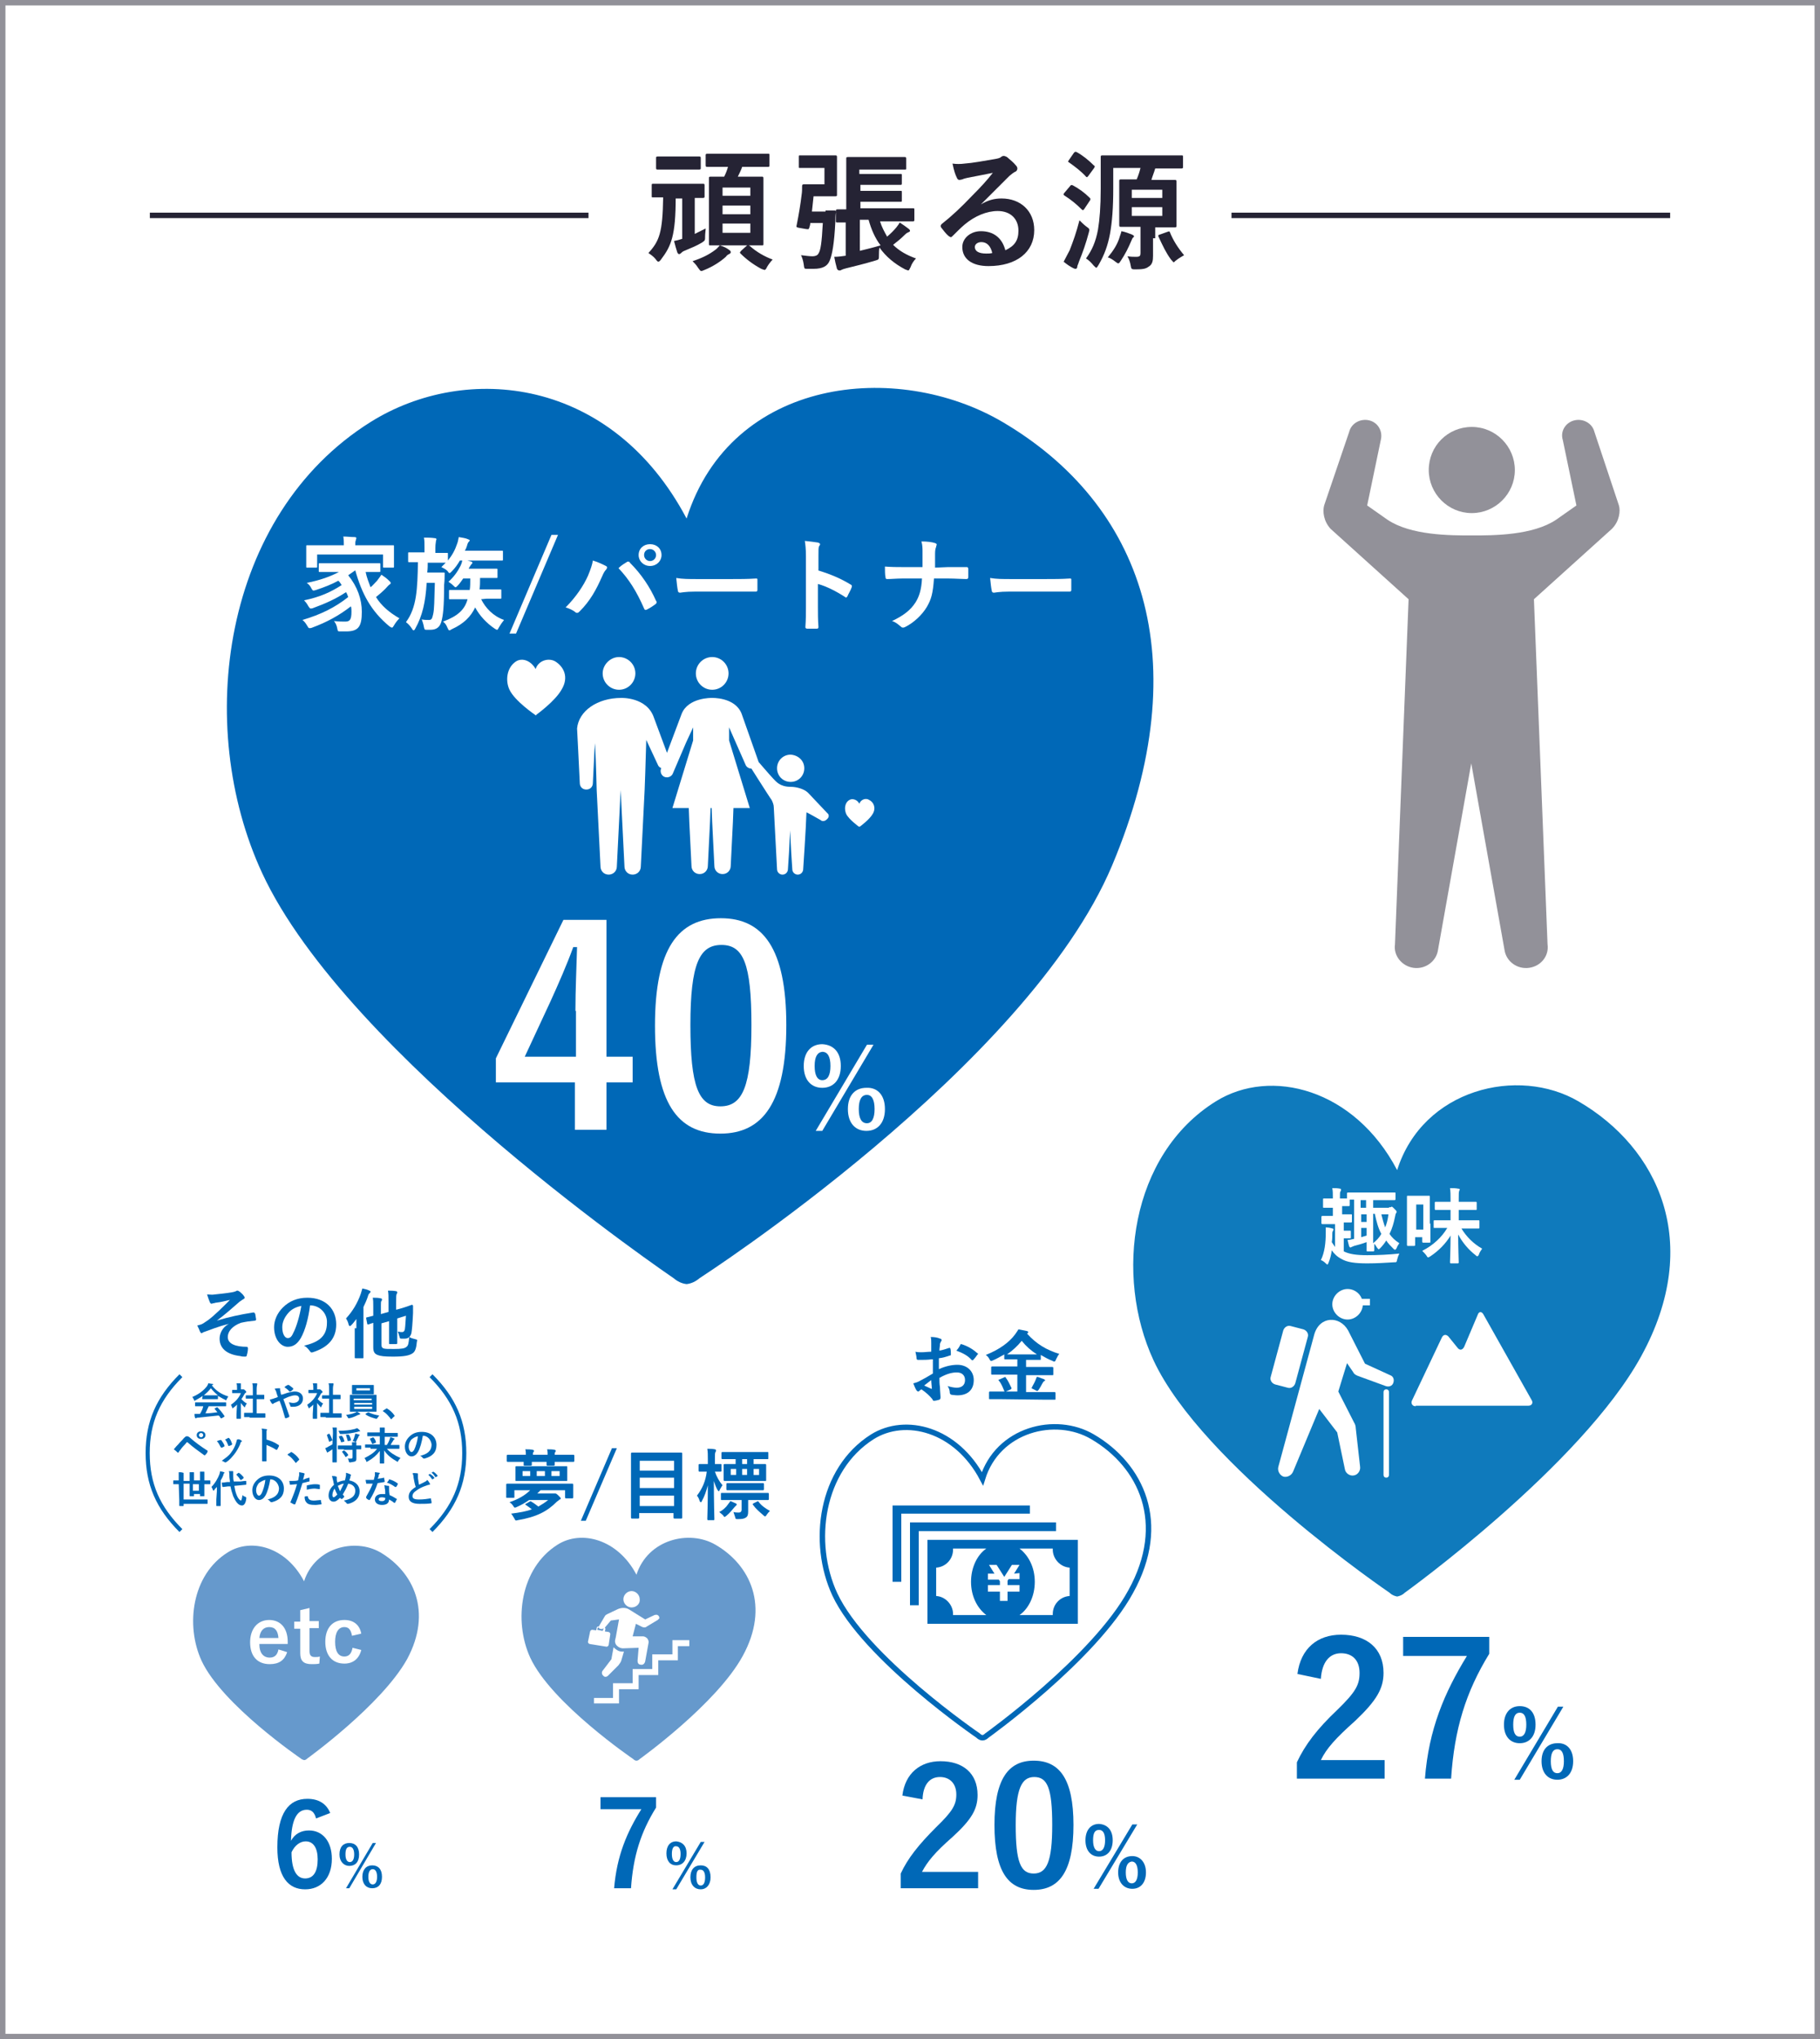 <?xml version="1.0" encoding="utf-8"?>
<!-- Generator: Adobe Illustrator 26.0.3, SVG Export Plug-In . SVG Version: 6.00 Build 0)  -->
<svg version="1.1" id="レイヤー_1" xmlns="http://www.w3.org/2000/svg" xmlns:xlink="http://www.w3.org/1999/xlink" x="0px"
	 y="0px" viewBox="0 0 334 374" style="enable-background:new 0 0 334 374;" xml:space="preserve">
<rect x="0" y="0" width="334" height="374" fill="#333333" stroke="none"/>
<style type="text/css">
	.st0{fill:#FFFFFF;stroke:#929199;stroke-miterlimit:10;}
	.st1{fill:#0068B7;}
	.st2{fill:#FFFFFF;}
	.st3{fill:#0F7ABC;}
	.st4{fill:#FFFFFF;stroke:#0068B7;stroke-miterlimit:10;}
	.st5{fill:#6699CC;}
	.st6{fill:#929199;}
	.st7{fill:none;stroke:#252334;stroke-miterlimit:10;}
	.st8{fill:#252334;}
	.st9{fill:none;stroke:#0068B7;stroke-width:0.75;stroke-miterlimit:10;}
</style>
<g>
	<rect x="0.5" y="0.5" class="st0" width="333" height="373"/>
	<path class="st1" d="M184,77.4c-19.4-11.4-49.8-8.2-58,17.7c-13.7-25.9-40.4-28.7-58-17.7c-27.3,17.1-32.4,55.7-19.9,82.7
		c15.6,33.7,75.5,74.3,75.5,74.3c0.7,0.6,1.5,1,2.4,1.1c0.9-0.1,1.7-0.5,2.4-1.1c0,0,60.1-38.7,75.7-75.7
		C220.1,120.6,209.5,92.4,184,77.4z"/>
	<g>
		<g>
			<path class="st2" d="M111.3,193.8h4.8v4.7h-4.8v8.7h-5.8v-8.7H91v-4.4l12.4-25.4h7.9V193.8z M105.6,185.4c0-4,0.2-7.9,0.3-11.7
				h-0.7c-1.2,3.3-2.7,6.7-4.2,10l-4.7,10.1h9.4v-8.4H105.6z"/>
			<path class="st2" d="M144.3,188c0,14.2-4.3,19.9-12.1,19.9c-7.9,0-12-5.7-12-19.8c0-14.2,4.3-19.7,12.1-19.7
				C140,168.4,144.3,173.9,144.3,188z M126.7,188c0,11.2,1.5,14.9,5.5,14.9c4.1,0,5.7-3.7,5.7-14.9c0-11.3-1.5-14.7-5.5-14.7
				S126.7,176.7,126.7,188z"/>
			<path class="st2" d="M154.3,195.5c0,2.6-1.4,4-3.4,4s-3.4-1.4-3.4-4s1.4-4,3.4-4C152.9,191.6,154.3,192.9,154.3,195.5z
				 M149.5,195.5c0,1.7,0.5,2.6,1.4,2.6c1,0,1.5-0.9,1.5-2.6c0-1.7-0.5-2.6-1.5-2.6C150,193,149.5,193.8,149.5,195.5z M150.9,207.4
				h-1.2l9.4-15.8h1.2L150.9,207.4z M162.4,203.4c0,2.6-1.4,4-3.4,4s-3.4-1.4-3.4-4s1.4-3.9,3.4-3.9
				C161,199.4,162.4,200.8,162.4,203.4z M157.6,203.4c0,1.7,0.5,2.6,1.5,2.6c0.9,0,1.4-0.9,1.4-2.6c0-1.7-0.5-2.6-1.4-2.6
				C158.1,200.8,157.6,201.7,157.6,203.4z"/>
		</g>
	</g>
	<path class="st3" d="M289.7,202c-11.1-6.5-28.6-2.3-33.3,12.6c-7.8-14.9-23.2-18.9-33.3-12.6c-15.7,9.8-18.6,32-11.4,47.5
		c9,19.3,43.3,42.6,43.3,42.6c0.4,0.4,0.9,0.6,1.4,0.7c0.5-0.1,1-0.3,1.4-0.7c0,0,32.4-23.3,43.4-43.4
		C312.6,227.9,304.3,210.5,289.7,202z"/>
	<g>
		<g>
			<g>
				<path class="st2" d="M250.1,239.2c0,1.5-1.3,2.8-2.8,2.8s-2.8-1.3-2.8-2.8s1.3-2.8,2.8-2.8S250.1,237.6,250.1,239.2z"/>
				<path class="st2" d="M234.6,269c-0.2,0.7,0.2,1.5,0.9,1.8c0.7,0.2,1.5-0.2,1.8-0.9l4.8-11.5l3.3,4.3l1.4,6.7
					c0.1,0.8,0.9,1.3,1.6,1.2c0.8-0.1,1.3-0.9,1.2-1.6l-0.8-7.1c0-0.3-0.1-0.7-0.3-1l-2.9-5.7l1.6-5.2l1.1,1.6l0,0
					c0.2,0.4,0.4,0.5,0.8,0.7l5.2,1.9c0.6,0.2,1.2,0,1.4-0.6s0-1.2-0.6-1.4l-4.6-2.1c0,0-3-5.9-3.1-6.1c-1.5-2.7-5.2-2.7-6.2,0.7
					L234.6,269z"/>
			</g>
			<path class="st2" d="M237.7,253.7c-0.2,0.6-0.8,1-1.4,0.8l-2.3-0.6c-0.6-0.2-1-0.8-0.8-1.4l2.3-8.5c0.2-0.6,0.8-1,1.4-0.8
				l2.3,0.6c0.6,0.2,1,0.8,0.8,1.4L237.7,253.7z"/>
			<path class="st2" d="M254.9,270.5c0,0.3-0.2,0.5-0.5,0.5l0,0c-0.3,0-0.5-0.2-0.5-0.5v-15.2c0-0.3,0.2-0.5,0.5-0.5l0,0
				c0.3,0,0.5,0.2,0.5,0.5V270.5z"/>
		</g>
		<rect x="246.7" y="238.2" class="st2" width="4.7" height="1.2"/>
		<g>
			<path class="st2" d="M259.8,257.9c-0.6,0-0.9-0.5-0.7-1l5.5-11.6c0.3-0.6,0.8-0.6,1.2-0.2l1.7,2.1c0.4,0.5,0.9,0.4,1.2-0.2
				l2.5-5.9c0.2-0.6,0.7-0.6,1-0.1l8.9,15.8c0.3,0.5,0,1-0.6,1h-20.7V257.9z"/>
		</g>
	</g>
	<g>
		<g>
			<path class="st1" d="M238.1,307c0.6-4.7,3.7-7.2,8-7.2c4.7,0,7.8,2.5,7.8,7c0,2.9-1.3,5.1-5.2,8.8c-3.6,3.2-5.3,5.1-6.3,7.2h11.7
				v3.4H238v-3c1.5-3.2,3.7-6.1,7.4-9.6c3.4-3.3,4.1-4.6,4.1-6.8c0-2.3-1.3-3.6-3.4-3.6c-2.1,0-3.5,1.6-3.7,4.7L238.1,307z"/>
			<path class="st1" d="M273.3,303.3c-4.3,7-6.4,13.8-7,22.9h-4.8c0.7-9.1,3.6-15.8,7.7-22.5h-11.7v-3.5h15.8V303.3z"/>
			<path class="st1" d="M281.8,316.3c0,2.2-1.2,3.4-2.9,3.4c-1.7,0-2.9-1.2-2.9-3.4c0-2.2,1.2-3.4,2.9-3.4
				C280.7,312.9,281.8,314.1,281.8,316.3z M277.7,316.3c0,1.5,0.4,2.2,1.2,2.2s1.2-0.8,1.2-2.2c0-1.5-0.4-2.2-1.2-2.2
				C278.1,314.1,277.7,314.8,277.7,316.3z M278.9,326.4h-1l8-13.4h1L278.9,326.4z M288.7,323c0,2.2-1.2,3.4-2.9,3.4
				c-1.7,0-2.9-1.2-2.9-3.4c0-2.2,1.2-3.3,2.9-3.3C287.5,319.6,288.7,320.8,288.7,323z M284.6,323c0,1.5,0.4,2.2,1.2,2.2
				c0.8,0,1.2-0.8,1.2-2.2c0-1.5-0.4-2.2-1.2-2.2S284.6,321.5,284.6,323z"/>
		</g>
	</g>
	<path class="st4" d="M200.5,263.5c-6.8-4-17.4-1.4-20.2,7.7c-4.8-9.1-14.1-11.5-20.2-7.7c-9.5,6-11.3,19.4-6.9,28.9
		c5.5,11.7,26.3,25.9,26.3,25.9c0.2,0.2,0.5,0.4,0.8,0.4s0.6-0.2,0.8-0.4c0,0,19.7-14.1,26.4-26.4
		C214.5,279.3,209.4,268.7,200.5,263.5z"/>
	<g>
		<path class="st1" d="M170.2,282.4v15.4h27.6v-15.4H170.2z M171.8,292.7v-5.2c1.7-0.1,3.1-1.5,3.1-3.3c0-0.1,0-0.1,0-0.2h6.1
			c-1.7,1.2-2.8,3.5-2.8,6.1s1.1,4.8,2.8,6.1h-6.1c0-0.1,0-0.1,0-0.2C174.9,294.3,173.5,292.8,171.8,292.7z M187.1,288.5v0.2v0.7
			v0.2h-2l-0.2,0.3v0.8h2.2l0,0v1v0.2h-2.2v1.7h-1.4v-1.7h-2.2v-0.2v-1l0,0h2.2V290l-0.2-0.3h-2v-0.2v-0.7v-0.2h1.2l-1-1.6h0.2h1
			h0.2l1.4,2.2l1.4-2.2h0.2h1h0.2l-1,1.6L187.1,288.5L187.1,288.5z M189.9,290.1c0-2.6-1.1-4.8-2.8-6.1h6.1c0,0.1,0,0.1,0,0.2
			c0,1.7,1.4,3.2,3.1,3.3v5.2c-1.7,0.1-3.1,1.5-3.1,3.3c0,0.1,0,0.1,0,0.2h-6.1C188.8,295,189.9,292.7,189.9,290.1z"/>
		<polygon class="st1" points="193.8,279.2 167,279.2 167,294.4 168.6,294.4 168.6,280.8 193.8,280.8 		"/>
		<polygon class="st1" points="189,276.1 163.8,276.1 163.8,290.1 165.4,290.1 165.4,277.6 189,277.6 		"/>
	</g>
	<g>
		<g>
			<path class="st2" d="M147.6,140.9c0,1.4-1.1,2.5-2.5,2.5s-2.5-1.1-2.5-2.5s1.1-2.5,2.5-2.5C146.5,138.5,147.6,139.5,147.6,140.9z
				"/>
			<circle class="st2" cx="130.7" cy="123.5" r="3"/>
			<path class="st2" d="M139.1,139.4l-3-8.5c-1.2-3.1-5.5-2.9-5.5-2.9s-4.3-0.1-5.5,2.9l-3.8,10.1c-0.2,0.6,0.1,1.3,0.7,1.5
				s1.3-0.1,1.5-0.7l2.4-5.6l1.3-2.8v2.4l-3.8,12.4h3l0.1,2.6l0.4,8c0,0.9,0.7,1.5,1.5,1.5c0.9,0,1.5-0.7,1.5-1.5l0.4-8l0.1-2.6l0,0
				h0.1h0.1l0,0l0.1,2.6l0.4,8c0,0.9,0.7,1.5,1.5,1.5c0.9,0,1.5-0.7,1.5-1.5l0.4-8l0.1-2.6h3l-3.8-12.4v-2.4l3,6.8
				c0.2,0.6,0.9,0.9,1.5,0.7C139.1,140.7,139.4,140.1,139.1,139.4z"/>
			<g>
				<path class="st2" d="M110.6,123.5c0,1.7,1.4,3,3,3c1.7,0,3-1.4,3-3c0-1.7-1.4-3-3-3S110.6,121.9,110.6,123.5z"/>
				<path class="st2" d="M114,128c0,0,4.7-0.2,6,3.6l2.9,7.8c0.2,0.6-0.1,1.3-0.7,1.5s-1.3-0.1-1.5-0.7l-2.1-4.5
					c-0.1,4.1-0.3,9.2-0.3,9.2l-0.3,6l-0.4,8c0,0.9-0.7,1.5-1.5,1.5c-0.9,0-1.5-0.7-1.5-1.5l-0.4-8l-0.3-6l-0.3,6l-0.4,8
					c0,0.9-0.7,1.5-1.5,1.5c-0.9,0-1.5-0.7-1.5-1.5l-0.4-8l-0.3-6c0,0-0.1-4.6-0.3-8.6l-0.1,1.2l-0.3,6.1c0,0.7-0.5,1.2-1.2,1.2
					s-1.2-0.5-1.2-1.2l-0.3-6.1l-0.2-3.9C106.2,130.4,109.6,128,114,128z"/>
			</g>
			<path class="st2" d="M151.8,149.1c0,0-3.3-3.5-3.5-3.7c-0.7-0.7-2.1-1.1-3.2-1.1c-2,0-2.7-1-3.2-1.5s-3.5-4-3.5-4
				c-0.3-0.4-0.8-0.4-1.1-0.2c-0.4,0.3-0.4,0.8-0.2,1.1c0,0,4.3,6.8,4.5,7c0.2,0.4,0.4,0.9,0.4,1.3c0.1,2,0.6,11.4,0.6,11.4
				c0,0.6,0.5,1,1,1c0.6,0,1-0.5,1-1l0.2-3.1l0.2-4l0.2,4l0.2,3.1c0,0.6,0.5,1,1,1c0.6,0,1-0.5,1-1c0,0,0.5-7.3,0.6-10.4
				c-0.2-0.2,2.6,1.4,2.6,1.4c0.3,0.3,0.8,0.2,1.1-0.1C152.2,149.9,152.2,149.4,151.8,149.1z"/>
		</g>
		<path class="st2" d="M101.9,121.3c-1.2-0.7-3.1-0.2-3.6,1.4c-0.9-1.6-2.5-2.1-3.6-1.4c-1.7,1.1-2,3.5-1.2,5.2
			c1,2.1,4.7,4.6,4.7,4.6l0.1,0.1c0.1,0,0.1,0,0.1-0.1c0,0,3.5-2.5,4.7-4.7C104.4,124.2,103.5,122.3,101.9,121.3z"/>
		<path class="st2" d="M159.5,146.7c-0.6-0.4-1.5-0.1-1.8,0.7c-0.4-0.8-1.3-1-1.8-0.7c-0.9,0.5-1,1.7-0.6,2.6c0.5,1,2.3,2.3,2.3,2.3
			s0,0,0.1,0h0.1c0,0,1.8-1.3,2.4-2.4C160.8,148.1,160.3,147.1,159.5,146.7z"/>
	</g>
	<path class="st5" d="M131.3,283.3c-4.8-2.8-12.4-1-14.5,5.5c-3.4-6.5-10.1-8.3-14.5-5.5c-6.8,4.3-8.1,13.9-5,20.7
		c3.9,8.4,18.9,18.6,18.9,18.6c0.2,0.2,0.4,0.3,0.6,0.3s0.4-0.1,0.6-0.3c0,0,14.1-10.1,18.9-18.9C141.3,294.6,137.7,287,131.3,283.3
		z"/>
	<path class="st5" d="M69.8,284.7c-4.7-2.7-12-0.9-14,5.3c-3.3-6.3-9.7-8-14-5.3c-6.6,4.1-7.8,13.4-4.8,19.9
		c3.8,8.1,18.2,17.9,18.2,17.9c0.2,0.2,0.4,0.2,0.6,0.3c0.2,0,0.4-0.1,0.6-0.3c0,0,13.6-9.8,18.3-18.2
		C79.4,295.6,75.9,288.3,69.8,284.7z"/>
	<g>
		<path class="st2" d="M115.9,294.8c-0.8,0-1.5-0.7-1.5-1.5s0.7-1.5,1.5-1.5s1.5,0.7,1.5,1.5C117.5,294.1,116.8,294.8,115.9,294.8z"
			/>
		<polygon class="st2" points="112.5,308.7 116.1,308.7 116.1,306.1 119.7,306.1 119.7,303.4 123.4,303.4 123.4,300.8 126.5,300.8 
			126.5,301.9 124.4,301.9 124.4,304.5 120.8,304.5 120.8,307.2 117.2,307.2 117.2,309.8 113.6,309.8 113.6,312.4 109,312.4 
			109,311.4 112.5,311.4 		"/>
		<path class="st2" d="M107.9,301.1c0,0.2,0.1,0.3,0.3,0.4l3.1,0.5c0.2,0,0.3-0.1,0.4-0.3l0.3-2c0-0.2-0.1-0.3-0.3-0.4l-0.7-0.1
			l0.1-0.4c0-0.1,0-0.2-0.1-0.3l1.1-1.3l1.5-0.2l-0.6,3.3l-0.1,0.4c-0.1,0.4,0,0.8,0.3,1.1c0.3,0.3,0.7,0.5,1.1,0.5l2.9-0.1
			l-0.2,2.4c0,0.4,0.2,0.7,0.6,0.7l0,0c0.4,0.1,0.7-0.2,0.8-0.6l0.6-3.3c0.1-0.3,0-0.6-0.2-0.9c-0.2-0.2-0.5-0.4-0.8-0.4h-1.9
			l0.6-2.3l1.2,0.6c0.3,0.1,0.6,0.1,0.8-0.1l2-1.2c0.1-0.1,0.2-0.2,0.3-0.3c0-0.1,0-0.3-0.1-0.4l0,0c-0.2-0.3-0.5-0.3-0.8-0.2
			l-1.7,0.8l-2.9-1.8c-0.6-0.4-1.4-0.4-2.1-0.1l-1.9,0.9c-0.2,0.1-0.4,0.2-0.5,0.4l-1,1.7c0,0.1-0.1,0.1-0.1,0.2h-0.1
			c-0.2,0-0.3,0.1-0.3,0.3l-0.1,0.4l-0.7-0.1c-0.2,0-0.3,0.1-0.4,0.3L107.9,301.1z M110.6,299.1l-1-0.2l0.1-0.4l0,0h0.2
			c0,0.1,0.1,0.2,0.2,0.2l0,0c0.2,0.1,0.5,0.1,0.7-0.1L110.6,299.1z"/>
		<path class="st2" d="M111.6,307.3c-0.3,0.3-0.7,0.3-0.9,0l0,0c-0.3-0.2-0.3-0.7-0.1-0.9l1.6-2.1l0.4-2.2l0.1,0.1
			c0.4,0.4,0.9,0.7,1.5,0.7h0.3l-0.5,1.7c-0.1,0.3-0.3,0.5-0.5,0.8L111.6,307.3z"/>
	</g>
	<g>
		<g>
			<path class="st2" d="M65.2,104.6c-0.4,0.3-0.9,0.6-1.3,0.9c1.7,2.1,2.5,4.4,2.5,6.7c0,2.7-0.6,3.6-2.9,3.6c-0.3,0-0.6,0-1,0
				c-0.5,0-0.5,0-0.6-0.5c-0.1-0.6-0.3-1-0.6-1.4c0.8,0.1,1.6,0.1,2,0.1c0.8,0,1.2-0.2,1.2-1.8c0-0.3,0-0.7-0.1-1
				c-2.2,1.7-4.4,2.9-7.1,3.9c-0.2,0.1-0.4,0.1-0.5,0.1c-0.2,0-0.2-0.1-0.4-0.4c-0.3-0.5-0.5-0.8-0.9-1.1c3.4-1,6-2.3,8.4-4.2
				c-0.1-0.3-0.2-0.6-0.4-0.9c-1.8,1.2-3.8,2.1-6,2.9c-0.2,0.1-0.4,0.1-0.5,0.1s-0.2-0.1-0.4-0.4c-0.2-0.4-0.5-0.8-0.8-1.1
				c2.9-0.6,4.9-1.5,6.9-2.8c-0.2-0.3-0.3-0.5-0.6-0.8c-1.3,0.7-2.6,1.2-4.1,1.7c-0.6,0.2-0.6,0.1-0.8-0.2c-0.3-0.6-0.5-0.8-0.9-1.1
				c2.5-0.5,4.4-1.2,5.9-2h-1c-1.8,0-2.4,0-2.5,0c-0.2,0-0.2,0-0.2-0.2v-1.2c0-0.2,0-0.2,0.2-0.2c0.1,0,0.7,0,2.5,0H67
				c1.8,0,2.5,0,2.6,0c0.2,0,0.2,0,0.2,0.2v1.2c0,0.2,0,0.2-0.2,0.2c-0.1,0-0.7,0-2.5,0c0.2,1,0.6,2,0.9,2.8
				c0.4-0.3,0.7-0.7,1.2-1.2c0.3-0.4,0.6-0.8,0.8-1.1c0.6,0.4,1,0.7,1.4,1.1c0.2,0.2,0.3,0.3,0.3,0.4c0,0.2-0.1,0.2-0.2,0.3
				c-0.2,0.1-0.4,0.4-0.8,0.8c-0.6,0.6-1.2,1.1-1.7,1.5c1,1.6,2.4,2.8,4.3,3.9c-0.4,0.4-0.7,0.8-1,1.3c-0.2,0.3-0.2,0.4-0.4,0.4
				c-0.1,0-0.2-0.1-0.4-0.2C68.1,112.1,66.4,108.9,65.2,104.6L65.2,104.6z M69.6,100c1.7,0,2.4,0,2.5,0c0.2,0,0.2,0,0.2,0.2
				c0,0.1,0,0.4,0,0.9v0.8c0,1.6,0,1.9,0,2c0,0.2,0,0.2-0.2,0.2h-1.6c-0.2,0-0.2,0-0.2-0.2v-2.2H58.2v2.2c0,0.2,0,0.2-0.2,0.2h-1.6
				c-0.2,0-0.2,0-0.2-0.2c0-0.1,0-0.4,0-2v-0.6c0-0.6,0-0.9,0-1.1s0-0.2,0.2-0.2c0.1,0,0.8,0,2.5,0h4.2l0,0c0-0.6,0-1.1-0.1-1.6
				c0.7,0,1.4,0.1,2.1,0.1c0.2,0,0.3,0.1,0.3,0.2s-0.1,0.2-0.1,0.4c-0.1,0.2-0.1,0.4-0.1,0.9l0,0C65.2,100,69.6,100,69.6,100z"/>
			<path class="st2" d="M78.5,102.9c0,0.7,0,1.5-0.1,2.1h1.9c0.8,0,1,0,1.1,0c0.2,0,0.2,0,0.2,0.2c0,0.6,0,1.2-0.1,2.1
				c0,4.1-0.2,5.6-0.5,6.7s-1,1.5-2,1.5c-0.3,0-0.5,0-0.8,0s-0.3-0.1-0.4-0.5c-0.1-0.6-0.3-1.1-0.4-1.4c0.5,0.1,0.8,0.1,1.3,0.1
				s0.6-0.2,0.8-1.1c0.2-0.9,0.2-2.3,0.3-5.7h-1.5c-0.2,3.5-0.8,6.1-2.1,8.4c-0.1,0.2-0.2,0.3-0.3,0.3c-0.1,0-0.2-0.1-0.3-0.3
				c-0.4-0.6-0.7-0.9-1.1-1.2c2-2.7,2.1-6.1,2.2-11c-1.1,0-1.5,0-1.6,0c-0.2,0-0.2,0-0.2-0.2v-1.4c0-0.2,0-0.2,0.2-0.2
				c0.1,0,0.6,0,2.1,0h0.7v-0.9c0-0.8,0-1.3-0.1-1.8c0.7,0,1.3,0,2,0.1c0.2,0,0.3,0.1,0.3,0.2S80,99.1,80,99.3s-0.1,0.4-0.1,1.2v0.9
				c1.5,0,1.9,0,2.1,0s0.2,0,0.2,0.2v1.2c0.8-1,1.3-1.9,1.7-3.1c0.2-0.5,0.2-0.9,0.3-1.2c0.6,0.1,1.3,0.2,1.7,0.4
				c0.2,0.1,0.3,0.1,0.3,0.2s-0.1,0.2-0.2,0.3c-0.1,0.1-0.2,0.3-0.3,0.7c-0.1,0.3-0.2,0.6-0.4,0.9h4.5c1.6,0,2.2,0,2.3,0
				c0.2,0,0.2,0,0.2,0.2v1.4c0,0.2,0,0.2-0.2,0.2c-0.1,0-0.6,0-2.3,0h-5.4c-0.4,0.7-0.9,1.4-1.5,2c-0.2,0.2-0.3,0.3-0.4,0.3
				s-0.2-0.1-0.4-0.4c-0.3-0.3-0.7-0.5-1.1-0.7c0.3-0.3,0.5-0.5,0.8-0.8c-0.2,0-0.7,0-2,0h-1.3V102.9z M88.3,109.9
				c0.8,1.6,2.2,3.1,4.2,3.8c-0.4,0.5-0.6,0.8-0.9,1.3c-0.2,0.3-0.2,0.5-0.4,0.5c-0.1,0-0.2-0.1-0.4-0.2c-1.5-1-2.8-2.4-3.6-3.9
				c-0.8,1.7-2.1,3-4.3,4c-0.2,0.1-0.3,0.2-0.4,0.2c-0.2,0-0.2-0.1-0.4-0.5c-0.2-0.5-0.4-0.8-0.8-1.1c2.7-1,4-2.2,4.5-4.1H85
				c-1.7,0-2.3,0-2.4,0c-0.2,0-0.2,0-0.2-0.2v-1.3c0-0.2,0-0.2,0.2-0.2c0.1,0,0.7,0,2.4,0h1.2c0.1-0.6,0.1-1.3,0.1-2.1H85
				c-0.3,0.4-0.6,0.9-1,1.3c-0.2,0.2-0.3,0.3-0.4,0.3s-0.2-0.1-0.4-0.3c-0.3-0.3-0.6-0.5-0.9-0.7c1-0.9,1.7-1.9,2.2-2.9
				c0.2-0.4,0.3-0.8,0.4-1.2c0.5,0.1,1.3,0.3,1.6,0.4c0.2,0.1,0.2,0.2,0.2,0.2c0,0.1-0.1,0.2-0.2,0.3c-0.1,0.1-0.2,0.3-0.4,0.6
				l-0.1,0.2h2.5c1.9,0,2.5,0,2.6,0c0.2,0,0.2,0,0.2,0.2v1.3c0,0.2,0,0.2-0.2,0.2c-0.1,0-0.8,0-2.6,0h-0.4c0,0.8,0,1.5-0.1,2.1h1.3
				c1.7,0,2.3,0,2.5,0s0.2,0,0.2,0.2v1.3c0,0.2,0,0.2-0.2,0.2c-0.1,0-0.7,0-2.5,0L88.3,109.9L88.3,109.9z"/>
			<path class="st2" d="M94.7,116.2h-1.2l7.7-18.1h1.2L94.7,116.2z"/>
			<path class="st2" d="M107.9,105.6c0.5-1.2,0.8-2.1,0.9-2.8c1,0.3,1.8,0.7,2.4,1c0.2,0.1,0.2,0.2,0.2,0.3c0,0.1-0.1,0.3-0.2,0.4
				c-0.2,0.2-0.4,0.5-0.7,1.2c-1.1,2.5-2.2,4.5-4.1,6.4c-0.2,0.2-0.3,0.3-0.5,0.3s-0.3-0.1-0.4-0.2c-0.4-0.3-1-0.6-1.7-0.8
				C105.7,109.5,107.1,107.4,107.9,105.6z M115,103.1c0.1-0.1,0.2-0.1,0.3-0.1c0.1,0,0.2,0,0.3,0.2c2.1,2.1,3.7,4.5,4.8,7
				c0.1,0.1,0.1,0.2,0.1,0.3c0,0.1-0.1,0.2-0.2,0.3c-0.4,0.3-1,0.7-1.6,1c-0.2,0.1-0.4,0.1-0.5-0.2c-1.4-3.2-2.8-5.4-4.7-7.4
				C114.1,103.6,114.7,103.3,115,103.1z M121.4,101.8c0,1.1-0.9,2-2.1,2s-2.1-0.9-2.1-2c0-1.2,0.9-2,2.1-2S121.4,100.6,121.4,101.8z
				 M118.2,101.8c0,0.6,0.5,1.1,1.1,1.1s1.1-0.5,1.1-1.1s-0.5-1.1-1.1-1.1S118.2,101.1,118.2,101.8z"/>
			<path class="st2" d="M127.6,108.5c-1.9,0-2.6,0.2-2.8,0.2c-0.2,0-0.4-0.1-0.4-0.4c-0.1-0.4-0.2-1.3-0.3-2.3
				c1.2,0.2,2.2,0.2,4.1,0.2h6.1c1.4,0,2.9,0,4.4-0.1c0.3,0,0.3,0,0.3,0.3c0,0.6,0,1.2,0,1.8c0,0.2-0.1,0.3-0.3,0.3
				c-1.4,0-2.8,0-4.2,0H127.6z"/>
			<path class="st2" d="M150.1,104.6c2.3,0.7,4.2,1.5,6,2.6c0.2,0.1,0.3,0.2,0.2,0.5c-0.2,0.6-0.6,1.2-0.8,1.7
				c-0.1,0.1-0.2,0.2-0.2,0.2c-0.1,0-0.1,0-0.2-0.1c-1.7-1.1-3.5-2-5-2.4v4.2c0,1.2,0,2.4,0.1,3.7c0,0.2-0.1,0.3-0.3,0.3
				c-0.6,0-1.1,0-1.7,0c-0.3,0-0.4-0.1-0.4-0.3c0.1-1.4,0.1-2.5,0.1-3.7V102c0-1.4-0.1-2.1-0.2-2.8c0.9,0.1,1.8,0.2,2.4,0.3
				c0.3,0.1,0.4,0.2,0.4,0.3c0,0.1-0.1,0.3-0.2,0.4c-0.1,0.2-0.1,0.7-0.1,1.8v2.6H150.1z"/>
			<path class="st2" d="M174,104c1.1,0,2.3,0,3.3,0c0.3,0,0.3,0,0.4,0.3c0,0.5,0,1,0,1.5c0,0.3-0.1,0.4-0.4,0.4
				c-0.7,0-2.1-0.1-3.2-0.1h-2.7c-0.2,2.8-0.5,3.8-1.3,5.2c-0.9,1.5-2.4,2.9-4,3.7c-0.2,0.1-0.3,0.1-0.4,0.1c-0.2,0-0.3-0.1-0.4-0.2
				c-0.5-0.4-0.9-0.8-1.6-1c2.1-1,3.4-2,4.3-3.4c0.7-1.1,1.1-2.4,1.2-4.4h-3.7c-0.9,0-2,0.1-2.7,0.1c-0.2,0-0.3-0.1-0.3-0.4
				c-0.1-0.4-0.1-1.2-0.1-1.9c1.2,0.1,2.3,0.1,3.2,0.1h3.7c0-0.9,0-2,0-2.8c0-0.6,0-1.2-0.2-1.9c1,0,1.9,0.1,2.5,0.3
				c0.2,0.1,0.3,0.1,0.3,0.3c0,0.1-0.1,0.2-0.1,0.4c-0.1,0.2-0.2,0.6-0.2,1.2c0,0.9,0,1.5,0,2.6L174,104L174,104z"/>
			<path class="st2" d="M185.2,108.5c-1.9,0-2.6,0.2-2.8,0.2s-0.4-0.1-0.4-0.4c-0.1-0.4-0.2-1.3-0.3-2.3c1.2,0.2,2.2,0.2,4.1,0.2
				h6.1c1.4,0,2.9,0,4.4-0.1c0.3,0,0.3,0,0.3,0.3c0,0.6,0,1.2,0,1.8c0,0.2-0.1,0.3-0.3,0.3c-1.4,0-2.8,0-4.2,0H185.2z"/>
		</g>
	</g>
	<g>
		<g>
			<path class="st2" d="M254.9,221.4c0.1,0,0.2,0,0.3,0s0.1-0.1,0.2-0.1c0.1,0,0.2,0.1,0.5,0.4c0.3,0.3,0.4,0.4,0.4,0.5
				s0,0.2-0.1,0.3s-0.1,0.3-0.2,0.7c-0.2,1-0.5,2.1-1,3.1c0.4,0.6,1,1.2,1.8,1.7c-0.2,0.3-0.4,0.6-0.5,0.9c-0.1,0.2-0.2,0.3-0.3,0.3
				c-0.1,0-0.2-0.1-0.3-0.2c-0.5-0.5-1-1-1.3-1.5c-0.3,0.5-0.7,1-1.1,1.4c-0.1,0.1-0.2,0.2-0.3,0.2s-0.1-0.1-0.3-0.3
				c-0.2-0.3-0.3-0.5-0.5-0.7c0,0.8,0,1.2,0,1.2c0,0.1,0,0.2-0.2,0.2h-1c-0.2,0-0.2,0-0.2-0.2c0-0.1,0-0.6,0-1.5
				c-0.8,0.3-1.5,0.5-2.3,0.7c-0.3,0.1-0.4,0.2-0.5,0.2c-0.1,0.1-0.2,0.1-0.2,0.1s-0.1-0.1-0.2-0.2c-0.1-0.4-0.2-0.7-0.3-1.2
				c0.4,0,0.8-0.1,1.2-0.2V220c-0.4,0-0.7,0-0.7,0h-0.1v1c0,0.1,0,0.2-0.2,0.2c-0.1,0-0.4,0-1.2,0v1.5h0.1c1.1,0,1.4,0,1.5,0
				c0.2,0,0.2,0,0.2,0.2v1.1c0,0.1,0,0.2-0.2,0.2c-0.1,0-0.4,0-1.3,0v1.5h0.4c0.4,0,0.6,0,0.7,0c0.2,0,0.2,0,0.2,0.2v1
				c0,0.2,0,0.2-0.2,0.2c-0.1,0-0.3,0-0.7,0h-0.4v2.4c1,0.5,2.3,0.7,4.3,0.7c1.9,0,4-0.1,5.9-0.3c-0.2,0.4-0.3,0.7-0.4,1.1
				c-0.1,0.5-0.1,0.5-0.6,0.5c-1.6,0.1-3.1,0.2-4.9,0.2c-2.2,0-3.7-0.2-4.7-0.8c-0.8-0.4-1.4-1-1.8-1.6c-0.1,0.8-0.3,1.6-0.6,2.3
				c-0.1,0.2-0.1,0.3-0.2,0.3c-0.1,0-0.2-0.1-0.3-0.2c-0.3-0.3-0.6-0.5-0.9-0.6c0.7-1.4,0.9-3.2,0.9-5.1c0-0.2,0-0.5,0-0.9
				c0.4,0,0.9,0.1,1.2,0.2c0.2,0,0.2,0.1,0.2,0.2s0,0.1-0.1,0.3c-0.1,0.1-0.1,0.3-0.1,0.5c0,0.5,0,1-0.1,1.5
				c0.2,0.3,0.4,0.6,0.6,0.9v-4.2h-0.8c-1.1,0-1.4,0-1.5,0s-0.2,0-0.2-0.2v-1.1c0-0.1,0-0.2,0.2-0.2c0.1,0,0.5,0,1.5,0h0.4v-1.5
				h-0.2c-1,0-1.3,0-1.4,0c-0.2,0-0.2,0-0.2-0.2V220c0-0.2,0-0.2,0.2-0.2c0.1,0,0.4,0,1.4,0h0.2v-0.2c0-0.8,0-1.1-0.1-1.7
				c0.5,0,1,0,1.4,0.1c0.2,0,0.2,0.1,0.2,0.2c0,0.1,0,0.2-0.1,0.3s-0.1,0.4-0.1,1.1v0.2c0.8,0,1.1,0,1.2,0h0.1v-0.9
				c0-0.1,0-0.2,0.2-0.2c0.1,0,0.6,0,2,0h4.5c1.4,0,1.9,0,2,0c0.2,0,0.2,0,0.2,0.2v1c0,0.1,0,0.2-0.2,0.2c-0.1,0-0.6,0-2,0H252v1.4
				h2.9V221.4z M249.7,220.1v1.4h1v-1.4H249.7z M250.8,224.1v-1.4h-1v1.4H250.8z M250.8,225.2h-1v1.7c0.3-0.1,0.7-0.2,1-0.3V225.2z
				 M252,228c0.6-0.5,1.1-1,1.5-1.7c-0.6-1.1-0.9-2.3-1.2-3.7H252V228z M253.5,222.7c0.2,0.8,0.4,1.6,0.7,2.4
				c0.3-0.7,0.5-1.5,0.6-2.4H253.5z"/>
			<path class="st2" d="M262.5,224.4c0,2.7,0,3.3,0,3.3c0,0.2,0,0.2-0.2,0.2h-1.1c-0.1,0-0.2,0-0.2-0.2v-0.8h-1.3v1.4
				c0,0.1,0,0.2-0.2,0.2h-1.1c-0.1,0-0.2,0-0.2-0.2c0-0.1,0-0.7,0-3.7v-2.3c0-2.1,0-2.7,0-2.8c0-0.2,0-0.2,0.2-0.2
				c0.1,0,0.4,0,1.3,0h1.2c0.9,0,1.2,0,1.3,0c0.2,0,0.2,0,0.2,0.2c0,0.1,0,0.6,0,2.4v2.5H262.5z M259.9,220.9v4.6h1.3v-4.6H259.9z
				 M265.2,225.2c-1.4,0-1.9,0-2,0s-0.1,0-0.1-0.2v-1c0-0.1,0-0.2,0.1-0.2s0.6,0,2,0h1v-1.9h-0.8c-1.3,0-1.8,0-1.9,0s-0.2,0-0.2-0.2
				v-1.1c0-0.1,0-0.2,0.2-0.2c0.1,0,0.6,0,1.9,0h0.8v-0.3c0-1,0-1.5-0.1-2.2c0.6,0,1,0,1.5,0.1c0.2,0,0.3,0.1,0.3,0.1
				c0,0.1-0.1,0.2-0.1,0.3c-0.1,0.2-0.1,0.5-0.1,1.6v0.4h1.2c1.3,0,1.8,0,1.9,0s0.2,0,0.2,0.2v1.1c0,0.2,0,0.2-0.2,0.2
				c-0.1,0-0.5,0-1.9,0h-1.2v1.9h1.6c1.4,0,1.9,0,2,0c0.2,0,0.2,0,0.2,0.2v1.1c0,0.2,0,0.2-0.2,0.2c-0.1,0-0.6,0-2,0h-1.1
				c0.9,1.5,2.2,2.8,3.8,3.7c-0.2,0.3-0.5,0.7-0.6,1.1c-0.1,0.2-0.2,0.3-0.3,0.3c-0.1,0-0.2-0.1-0.3-0.2c-1.3-1-2.4-2.3-3.2-3.8
				c0,2.4,0.1,4.8,0.1,5.1c0,0.1,0,0.2-0.2,0.2h-1.2c-0.1,0-0.2,0-0.2-0.2c0-0.3,0.1-2.6,0.1-4.9c-0.9,1.5-2.2,2.8-3.7,3.8
				c-0.2,0.1-0.3,0.2-0.4,0.2s-0.2-0.1-0.3-0.3c-0.2-0.3-0.5-0.6-0.8-0.9c2-1,3.6-2.5,4.6-4.2L265.2,225.2L265.2,225.2z"/>
		</g>
	</g>
	<g>
		<g>
			<path class="st1" d="M165.6,329.3c0.5-4.1,3.3-6.3,7-6.3c4.1,0,6.8,2.2,6.8,6.2c0,2.6-1.1,4.5-4.6,7.7c-3.2,2.8-4.6,4.5-5.6,6.4
				h10.3v3h-14.2v-2.7c1.3-2.8,3.3-5.3,6.5-8.5c3-2.9,3.7-4.1,3.7-6c0-2-1.2-3.2-3-3.2c-1.9,0-3.1,1.4-3.2,4.1L165.6,329.3z"/>
			<path class="st1" d="M197,334.7c0,8.5-2.6,11.9-7.3,11.9s-7.2-3.4-7.2-11.9s2.6-11.8,7.2-11.8C194.4,322.9,197,326.2,197,334.7z
				 M186.4,334.7c0,6.8,0.9,8.9,3.3,8.9c2.4,0,3.4-2.2,3.4-8.9c0-6.8-0.9-8.8-3.3-8.8C187.5,325.9,186.4,328,186.4,334.7z"/>
			<path class="st1" d="M204.2,337.5c0,1.9-1,3-2.5,3s-2.5-1.1-2.5-3s1-3,2.5-3C203.2,334.6,204.2,335.6,204.2,337.5z M200.6,337.5
				c0,1.3,0.4,2,1.1,2c0.7,0,1.1-0.7,1.1-2s-0.4-1.9-1.1-1.9C200.9,335.6,200.6,336.2,200.6,337.5z M201.6,346.4h-0.9l7.1-11.8h0.9
				L201.6,346.4z M210.3,343.4c0,1.9-1,3-2.5,3s-2.6-1.1-2.6-3s1-3,2.6-3C209.2,340.4,210.3,341.5,210.3,343.4z M206.6,343.4
				c0,1.3,0.4,2,1.1,2c0.7,0,1.1-0.7,1.1-2s-0.4-2-1.1-2C207,341.5,206.6,342.1,206.6,343.4z"/>
		</g>
	</g>
	<g>
		<g>
			<path class="st1" d="M170.9,249.3c-0.7,0.1-1.4,0.1-2.4,0.1c-0.2,0-0.3-0.1-0.3-0.3c0-0.3-0.1-0.7-0.2-1.2
				c0.4,0.1,0.7,0.1,1.1,0.1c0.6,0,1.2-0.1,1.8-0.1c0-0.5,0-1,0-1.6c0-0.4,0-0.8-0.1-1.1c0.7,0,1.3,0.1,1.7,0.3
				c0.2,0,0.3,0.1,0.3,0.3c0,0.1,0,0.1-0.1,0.2c-0.1,0.2-0.2,0.4-0.2,0.5c0,0.4-0.1,0.7-0.1,1.2c0.6-0.1,1.2-0.3,1.8-0.5
				c0.1,0,0.2,0,0.2,0.1c0.1,0.3,0.1,0.7,0.1,1.1c0,0.1,0,0.2-0.2,0.2c-0.9,0.3-1.2,0.4-2,0.5c0,0.7,0,1.4,0,2
				c1.3-0.6,2.5-0.8,3.4-0.8c1.7,0,3,1.1,3,2.8c0,1.8-1.1,2.8-3,2.8c-0.4,0-0.9-0.1-1.1-0.1c-0.2-0.1-0.3-0.2-0.3-0.4
				c0-0.3-0.1-0.8-0.4-1.2c0.7,0.2,1.2,0.3,1.7,0.3c0.8,0,1.5-0.4,1.5-1.4c0-0.9-0.6-1.4-1.5-1.4c-0.8,0-1.8,0.2-3.2,1
				c0,0.6,0,1.1,0.1,1.7c0,0.6,0.1,1.5,0.1,1.8c0,0.2,0,0.4-0.2,0.5c-0.3,0.1-0.8,0.2-1,0.2s-0.2-0.1-0.3-0.3
				c-0.4-0.5-1.1-1.2-2-1.8c-0.2,0.1-0.3,0.2-0.4,0.3c-0.1,0.1-0.2,0.1-0.2,0.1c-0.1,0-0.2-0.1-0.3-0.2c-0.2-0.3-0.4-0.8-0.6-1.3
				c0.4-0.1,0.8-0.2,1.3-0.5c0.6-0.3,1.3-0.7,2.3-1.3v-2.6H170.9z M169.6,254.1c0.4,0.2,0.9,0.4,1.3,0.6c0.1,0,0.2,0,0.1-0.1
				c0-0.4-0.1-1-0.1-1.5C170.5,253.4,170.1,253.7,169.6,254.1z M176.2,246.7c0.1-0.2,0.1-0.2,0.2-0.2c1.3,0.4,2.2,1,3,1.7
				c0.1,0.1,0.1,0.1,0.1,0.1s0,0.1-0.1,0.1c-0.2,0.3-0.5,0.7-0.8,1c0,0.1-0.2,0.1-0.3,0c-0.7-0.8-1.7-1.3-2.8-1.7
				C175.8,247.4,176,247.1,176.2,246.7z"/>
			<path class="st1" d="M183.5,256.6c-1.3,0-1.7,0-1.8,0c-0.2,0-0.2,0-0.2-0.1v-1.1c0-0.1,0-0.2,0.2-0.2c0.1,0,0.5,0,1.8,0h3.2v-3.1
				H184c-1.3,0-1.8,0-1.9,0c-0.2,0-0.2,0-0.2-0.2v-1.1c0-0.1,0-0.2,0.2-0.2c0.1,0,0.5,0,1.9,0h2.7v-1.3h-0.5c-1.2,0-1.6,0-1.7,0
				c-0.1,0-0.2,0-0.2-0.1v-0.8c-0.7,0.4-1.4,0.8-2.1,1.1c-0.2,0.1-0.3,0.1-0.3,0.1c-0.1,0-0.2-0.1-0.3-0.3c-0.2-0.4-0.4-0.6-0.7-0.8
				c2.5-1,4.3-2.3,5.4-3.8c0.3-0.4,0.4-0.6,0.6-0.9c0.5,0.1,1.1,0.2,1.5,0.3c0.1,0,0.3,0.1,0.3,0.2c0,0.1,0,0.1-0.1,0.2
				c0,0-0.1,0-0.1,0.1c1.7,1.9,3.6,3,5.9,3.7c-0.2,0.2-0.4,0.6-0.6,1c-0.1,0.3-0.2,0.4-0.3,0.4s-0.2,0-0.3-0.1
				c-0.8-0.3-1.5-0.7-2.2-1.1v0.8c0,0.1,0,0.1-0.2,0.1c-0.1,0-0.5,0-1.7,0h-0.8v1.3h2.9c1.3,0,1.8,0,1.9,0c0.1,0,0.2,0,0.2,0.2v1.1
				c0,0.2,0,0.2-0.2,0.2c-0.1,0-0.5,0-1.9,0h-2.9v3.1h3.4c1.3,0,1.7,0,1.8,0s0.2,0,0.2,0.2v1.1c0,0.1,0,0.1-0.2,0.1
				c-0.1,0-0.5,0-1.8,0L183.5,256.6L183.5,256.6z M184.3,252.6c0.2-0.1,0.2-0.1,0.3,0.1c0.4,0.5,0.7,1.2,1,1.8
				c0.1,0.1,0,0.2-0.1,0.3l-0.9,0.4c-0.2,0.1-0.2,0.1-0.3-0.1c-0.3-0.7-0.5-1.3-1-1.9c-0.1-0.1-0.1-0.2,0.1-0.2L184.3,252.6z
				 M188.9,248.4c0.7,0,1.1,0,1.4,0c-1.1-0.7-2-1.5-2.8-2.5c-0.8,1-1.7,1.8-2.7,2.5c0.3,0,0.7,0,1.4,0H188.9z M190,253.2
				c0.1-0.3,0.2-0.5,0.3-0.7c0.5,0.1,0.8,0.3,1.2,0.4c0.2,0.1,0.3,0.2,0.3,0.2c0,0.1-0.1,0.2-0.2,0.2c-0.1,0.1-0.2,0.2-0.3,0.4
				c-0.2,0.4-0.5,0.9-0.7,1.2c-0.1,0.1-0.2,0.2-0.2,0.2s-0.2,0-0.3-0.1c-0.2-0.1-0.6-0.3-0.8-0.4C189.4,254.3,189.8,253.7,190,253.2
				z"/>
		</g>
	</g>
	<g>
		<g>
			<path class="st1" d="M120.4,331.5c-2.8,4.5-4.2,8.9-4.6,14.8h-3.1c0.5-5.9,2.3-10.2,5-14.5h-7.5v-2.2h10.2V331.5z"/>
			<path class="st1" d="M126,339.9c0,1.4-0.8,2.2-1.9,2.2s-1.8-0.8-1.8-2.2c0-1.4,0.7-2.2,1.8-2.2C125.2,337.8,126,338.5,126,339.9z
				 M123.3,340c0,1,0.3,1.5,0.8,1.5s0.8-0.5,0.8-1.5c0-0.9-0.3-1.4-0.8-1.4C123.6,338.5,123.3,339,123.3,340z M124.1,346.5h-0.7
				l5.2-8.7h0.7L124.1,346.5z M130.4,344.3c0,1.4-0.8,2.2-1.8,2.2c-1.1,0-1.9-0.8-1.9-2.2c0-1.4,0.7-2.2,1.9-2.2
				C129.7,342.1,130.4,342.8,130.4,344.3z M127.8,344.3c0,1,0.3,1.5,0.8,1.5s0.8-0.5,0.8-1.5c0-0.9-0.3-1.4-0.8-1.4
				C128,342.8,127.8,343.3,127.8,344.3z"/>
		</g>
	</g>
	<g>
		<g>
			<path class="st1" d="M96.5,266.8c0-0.4,0-0.7-0.1-1c0.5,0,1,0,1.4,0.1c0.1,0,0.2,0.1,0.2,0.2s0,0.1-0.1,0.2s-0.1,0.3-0.1,0.5h2.7
				c0-0.4,0-0.6-0.1-1c0.5,0,1,0,1.4,0.1c0.1,0,0.2,0.1,0.2,0.2c0,0,0,0.1-0.1,0.2s-0.1,0.3-0.1,0.5h1.6c1.3,0,1.7,0,1.8,0
				c0.1,0,0.2,0,0.2,0.2v0.9c0,0.1,0,0.2-0.2,0.2c-0.1,0-0.5,0-1.8,0h-1.6c0,0.3,0,0.4,0,0.5s0,0.2-0.2,0.2h-1.1
				c-0.1,0-0.2,0-0.2-0.2c0-0.1,0-0.2,0-0.5h-2.7c0,0.3,0,0.4,0,0.5s0,0.2-0.2,0.2h-1.1c-0.2,0-0.2,0-0.2-0.2c0-0.1,0-0.2,0-0.5H95
				c-1.2,0-1.7,0-1.8,0c-0.1,0-0.2,0-0.2-0.2V267c0-0.1,0-0.2,0.2-0.2c0.1,0,0.5,0,1.8,0L96.5,266.8L96.5,266.8z M103.2,272.1
				c1.3,0,1.8,0,1.8,0c0.1,0,0.2,0,0.2,0.2c0,0.1,0,0.3,0,0.6v0.4c0,1,0,1.2,0,1.3c0,0.1,0,0.2-0.2,0.2h-1.1c-0.1,0-0.2,0-0.2-0.2
				v-1.3h-4.5c-0.2,0.2-0.4,0.4-0.6,0.6h2.8c0.1,0,0.2,0,0.3,0s0.1,0,0.2,0s0.2,0,0.6,0.4s0.4,0.4,0.4,0.5s0,0.2-0.2,0.2
				c-0.1,0.1-0.2,0.2-0.5,0.4c-1.8,1.8-3.7,2.8-7.2,3.4c-0.4,0.1-0.4,0.1-0.6-0.3c-0.2-0.3-0.4-0.7-0.6-0.9c1.5-0.2,2.8-0.4,3.8-0.8
				c-0.4-0.3-0.8-0.6-1.1-0.8c-0.1,0-0.1-0.1-0.1-0.1s0-0.1,0.1-0.1l0.7-0.4c0.2-0.1,0.2-0.1,0.3,0c0.4,0.2,0.9,0.6,1.3,0.9
				c0.7-0.4,1.3-0.8,1.8-1.2h-3.5c-0.7,0.5-1.4,0.9-2.3,1.3c-0.2,0.1-0.3,0.1-0.3,0.1c-0.1,0-0.2-0.1-0.3-0.3
				c-0.2-0.3-0.4-0.5-0.7-0.7c1.5-0.5,2.8-1.2,3.8-2.2h-2.9v1.2c0,0.2,0,0.2-0.2,0.2h-1.1c-0.2,0-0.2,0-0.2-0.2c0-0.1,0-0.2,0-1.2
				V273c0-0.4,0-0.6,0-0.7s0-0.2,0.2-0.2c0.1,0,0.5,0,1.8,0H103.2z M102.1,268.9c1.4,0,1.8,0,1.9,0s0.1,0,0.1,0.2c0,0.1,0,0.3,0,0.8
				v0.8c0,0.5,0,0.8,0,0.8c0,0.1,0,0.1-0.1,0.1s-0.6,0-1.9,0h-5.5c-1.4,0-1.9,0-1.9,0c-0.1,0-0.1,0-0.1-0.1s0-0.3,0-0.8v-0.8
				c0-0.5,0-0.8,0-0.8c0-0.1,0-0.2,0.1-0.2s0.6,0,1.9,0H102.1z M97.3,270.7v-0.9h-1.4v0.9H97.3z M100,270.7v-0.9h-1.5v0.9H100z
				 M102.7,269.8h-1.5v0.9h1.5V269.8z"/>
			<path class="st1" d="M107.5,278.9h-0.9l5.7-13.3h0.9L107.5,278.9z"/>
			<path class="st1" d="M116,278.5c-0.1,0-0.2,0-0.2-0.2c0-0.1,0-1,0-5.2v-2.7c0-2.8,0-3.7,0-3.8c0-0.1,0-0.2,0.2-0.2
				c0.1,0,0.6,0,1.9,0h5.2c1.4,0,1.8,0,1.9,0s0.2,0,0.2,0.2c0,0.1,0,1,0,3.3v3.2c0,4.2,0,5.1,0,5.2s0,0.2-0.2,0.2h-1.2
				c-0.1,0-0.2,0-0.2-0.2v-0.8h-6.3v0.8c0,0.1,0,0.2-0.2,0.2H116z M117.4,269.7h6.3v-1.8h-6.3V269.7z M123.7,272.9V271h-6.3v1.9
				H123.7z M123.7,276.2v-1.9h-6.3v1.9H123.7z"/>
			<path class="st1" d="M129.7,269.9c-0.9,0-1.2,0-1.3,0s-0.2,0-0.2-0.2v-1c0-0.1,0-0.2,0.2-0.2c0.1,0,0.4,0,1.3,0h0.2v-0.9
				c0-0.8,0-1.3-0.1-1.9c0.5,0,0.9,0,1.4,0.1c0.1,0,0.2,0.1,0.2,0.2s0,0.2-0.1,0.3c-0.1,0.2-0.1,0.4-0.1,1.3v0.9c0.7,0,1,0,1,0
				c0.2,0,0.2,0,0.2,0.2v1c0,0.1,0,0.2-0.2,0.2c-0.1,0-0.3,0-1,0c0.3,0.9,0.8,1.8,1.4,2.5c-0.2,0.2-0.3,0.5-0.5,0.8
				c-0.1,0.2-0.1,0.3-0.2,0.3c0,0-0.1-0.1-0.2-0.2c-0.3-0.5-0.5-1.1-0.7-1.7c0,3.7,0.1,6.8,0.1,7c0,0.1,0,0.2-0.1,0.2h-1
				c-0.1,0-0.2,0-0.2-0.2s0.1-2.9,0.1-6.2c-0.3,1.1-0.6,2-1.1,2.9c-0.1,0.2-0.1,0.2-0.2,0.2c-0.1,0-0.1-0.1-0.2-0.2
				c-0.1-0.4-0.3-0.8-0.5-1C128.9,273,129.5,271.6,129.7,269.9L129.7,269.9z M133.6,275.9c0.1-0.2,0.3-0.3,0.4-0.6
				c0.4,0.1,0.7,0.3,1,0.4c0.1,0.1,0.2,0.1,0.2,0.2s0,0.1-0.1,0.2s-0.2,0.2-0.3,0.3c-0.5,0.6-0.9,1.1-1.5,1.6
				c-0.2,0.1-0.2,0.2-0.3,0.2s-0.2-0.1-0.3-0.3c-0.2-0.2-0.5-0.4-0.7-0.6C132.6,277,133.2,276.5,133.6,275.9z M134.4,275.1
				c-1.4,0-1.8,0-1.9,0c-0.2,0-0.2,0-0.2-0.2V274c0-0.2,0-0.2,0.2-0.2c0.1,0,0.5,0,1.9,0h4.6c1.4,0,1.8,0,1.9,0c0.1,0,0.2,0,0.2,0.2
				v0.9c0,0.1,0,0.2-0.2,0.2c-0.1,0-0.5,0-1.9,0h-1.7v0.5c0,0.5,0,1.1,0,1.6c0,0.6-0.1,0.9-0.4,1.1c-0.3,0.2-0.6,0.3-1.5,0.3
				c-0.4,0-0.4,0-0.5-0.4c-0.1-0.3-0.2-0.6-0.3-0.9c0.4,0.1,0.7,0.1,1,0.1s0.5-0.2,0.5-0.5v-1.8L134.4,275.1L134.4,275.1z
				 M134.5,267.6c-1.4,0-1.8,0-1.9,0c-0.1,0-0.2,0-0.2-0.2v-0.9c0-0.1,0-0.2,0.2-0.2c0.1,0,0.5,0,1.9,0h4.5c1.4,0,1.8,0,1.9,0
				c0.1,0,0.1,0,0.1,0.2v0.9c0,0.2,0,0.2-0.1,0.2s-0.6,0-1.9,0h-0.7v0.9h0.2c1.3,0,1.8,0,1.9,0c0.1,0,0.2,0,0.2,0.2
				c0,0.1,0,0.3,0,0.9v0.9c0,0.6,0,0.8,0,0.9c0,0.2,0,0.2-0.2,0.2c-0.1,0-0.6,0-1.9,0h-3.6c-1.3,0-1.8,0-1.9,0c-0.1,0-0.2,0-0.2-0.2
				c0-0.1,0-0.3,0-0.9v-0.9c0-0.6,0-0.8,0-0.9s0-0.2,0.2-0.2c0.1,0,0.5,0,1.8,0h0.2v-0.9H134.5z M135.2,273.3c-1.2,0-1.7,0-1.7,0
				c-0.1,0-0.2,0-0.2-0.2v-0.9c0-0.1,0-0.2,0.2-0.2c0.1,0,0.5,0,1.7,0h3c1.3,0,1.7,0,1.8,0s0.2,0,0.2,0.2v0.9c0,0.1,0,0.2-0.2,0.2
				c-0.1,0-0.5,0-1.8,0H135.2z M135.1,270.5v-1.1h-1v1.1H135.1z M137.1,267.6h-0.9v0.9h0.9V267.6z M136.2,270.5h0.9v-1.1h-0.9V270.5
				z M138.9,275.4c0.2-0.1,0.2-0.1,0.3,0c0.5,0.7,1.2,1.2,2.1,1.7c-0.2,0.2-0.4,0.4-0.6,0.7c-0.1,0.2-0.2,0.3-0.3,0.3
				s-0.2-0.1-0.3-0.2c-0.7-0.6-1.4-1.2-1.9-1.9c-0.1-0.1-0.1-0.2,0.1-0.3L138.9,275.4z M139.3,269.4h-1v1.1h1V269.4z"/>
		</g>
	</g>
	<g>
		<g>
			<path class="st1" d="M58,333.5c-0.3-1.2-0.9-1.6-1.7-1.6c-1.9,0-2.8,2-2.9,5.7c0.7-1.3,1.9-1.9,3.3-1.9c2.5,0,4.2,2,4.2,5.2
				c0,3.5-2,5.6-4.9,5.6c-3.1,0-5.1-2.3-5.1-7.7c0-6.3,2.1-8.9,5.5-8.9c2.1,0,3.5,0.9,4.2,2.6L58,333.5z M56,344.5
				c1.5,0,2.3-1.2,2.3-3.5c0-2.1-0.8-3.3-2.2-3.3c-1,0-2,0.7-2.6,2C53.5,343.1,54.5,344.5,56,344.5z"/>
			<path class="st1" d="M65.9,340.1c0,1.4-0.7,2.1-1.8,2.1c-1,0-1.8-0.8-1.8-2.1c0-1.4,0.7-2.1,1.8-2.1S65.9,338.7,65.9,340.1z
				 M63.4,340.1c0,0.9,0.3,1.4,0.8,1.4c0.5,0,0.8-0.5,0.8-1.4s-0.3-1.4-0.8-1.4C63.6,338.7,63.4,339.2,63.4,340.1z M64.1,346.3h-0.6
				l4.9-8.3H69L64.1,346.3z M70.1,344.2c0,1.4-0.7,2.1-1.8,2.1c-1.1,0-1.8-0.8-1.8-2.1c0-1.3,0.7-2.1,1.8-2.1S70.1,342.8,70.1,344.2
				z M67.6,344.2c0,0.9,0.3,1.4,0.8,1.4s0.8-0.5,0.8-1.4s-0.3-1.4-0.8-1.4C67.9,342.8,67.6,343.3,67.6,344.2z"/>
		</g>
	</g>
	<g>
		<g>
			<path class="st1" d="M42,242.8c-2.1,0.5-3.4,1.1-4.6,1.5c-0.1,0-0.3,0.2-0.4,0.2c-0.1,0-0.2-0.1-0.3-0.3
				c-0.1-0.3-0.3-0.7-0.5-1.1c0.3-0.1,0.4-0.1,0.7-0.2c0.3-0.1,0.7-0.4,1.3-0.8c1.2-0.9,2.5-2.2,4-3.7c-0.9,0.2-1.6,0.4-2.5,0.5
				c-0.2,0-0.3,0.1-0.5,0.1c-0.1,0-0.3,0.1-0.4,0.1s-0.2-0.1-0.3-0.3s-0.3-0.8-0.5-1.4c0.5,0,0.9,0.1,1.4,0c0.9-0.1,2-0.2,3.2-0.4
				c0.4-0.1,0.5-0.1,0.7-0.2c0.1-0.1,0.2-0.1,0.3-0.1s0.2,0.1,0.4,0.2c0.2,0.2,0.5,0.4,0.7,0.7c0.1,0.1,0.2,0.3,0.2,0.4
				c0,0.1-0.1,0.2-0.3,0.3s-0.4,0.3-0.6,0.4c-1.5,1.3-2.6,2.3-4.2,3.5l0,0c2.3-0.7,4.2-1.1,6.7-1.5c0.2,0,0.2,0.1,0.3,0.2
				c0.1,0.2,0.1,0.6,0.2,1.1c0,0.1-0.1,0.2-0.2,0.2c-1,0.1-1.7,0.2-2.6,0.4c-1.6,0.6-2.4,1.6-2.4,2.6c0,1.3,1.5,1.8,3.5,1.8
				c0.1,0,0.2,0.1,0.2,0.3c0,0.4-0.1,0.9-0.2,1.2c0,0.2-0.1,0.3-0.3,0.3c-0.3,0-0.6,0-0.9-0.1c-2.6-0.3-3.8-1.5-3.8-3.2
				C40.3,244.6,40.8,243.4,42,242.8L42,242.8z"/>
			<path class="st1" d="M56.9,239.4c-0.3,2.4-0.9,4.6-1.7,6c-0.6,1-1.3,1.6-2.4,1.6c-1.2,0-2.5-1.3-2.5-3.6c0-1.3,0.6-2.6,1.6-3.6
				c1.2-1.2,2.7-1.8,4.5-1.8c3.4,0,5.3,2.1,5.3,4.9c0,2.6-1.5,4.2-4.3,5.1c-0.3,0.1-0.4,0-0.6-0.3c-0.2-0.2-0.4-0.6-1-0.9
				c2.4-0.6,4.2-1.5,4.2-4.2C60.1,241,58.8,239.4,56.9,239.4L56.9,239.4z M52.9,240.8c-0.7,0.8-1.1,1.7-1.1,2.6c0,1.3,0.5,2,1,2
				c0.4,0,0.7-0.2,1-0.9c0.6-1.1,1.2-3.2,1.5-5C54.3,239.7,53.5,240.1,52.9,240.8z"/>
			<path class="st1" d="M65.4,243.6c0-0.5,0-1.1,0-1.7c-0.3,0.4-0.6,0.8-0.9,1.1c-0.1,0.1-0.2,0.2-0.3,0.2c-0.1,0-0.1-0.1-0.2-0.2
				c-0.1-0.5-0.3-0.9-0.5-1.2c1.2-1.3,2.1-2.8,2.7-4.5c0.1-0.3,0.2-0.7,0.3-1c0.5,0.1,0.9,0.2,1.3,0.4c0.2,0.1,0.2,0.1,0.2,0.2
				c0,0.1-0.1,0.2-0.2,0.3s-0.2,0.2-0.3,0.6c-0.2,0.6-0.5,1.3-0.8,1.9v7.2c0,1.4,0,2,0,2.1s0,0.1-0.2,0.1h-1.2c-0.1,0-0.2,0-0.2-0.1
				s0-0.8,0-2.1v-3.3H65.4z M70,246.6c0,0.4,0.1,0.6,0.4,0.7s0.8,0.1,1.9,0.1c1.4,0,2-0.1,2.3-0.4c0.3-0.2,0.4-0.6,0.5-1.8
				c0.3,0.2,0.7,0.3,1.1,0.4c0.4,0.1,0.4,0.1,0.3,0.5c-0.1,1.1-0.3,1.8-0.8,2.1c-0.6,0.4-1.5,0.6-3.6,0.6c-1.6,0-2.3-0.1-2.8-0.3
				s-0.8-0.5-0.8-1.4v-4.5l-0.9,0.3c-0.1,0-0.2,0-0.2-0.1l-0.2-1c0-0.1,0-0.2,0.1-0.2s0.4-0.1,1.2-0.3v-1.7c0-0.7,0-1.2-0.1-1.6
				c0.5,0,1,0,1.4,0.1c0.2,0,0.3,0.1,0.3,0.2c0,0.1,0,0.2-0.1,0.3s-0.1,0.3-0.1,0.8v1.6l1.4-0.4v-1.9c0-0.9,0-1.5-0.1-2
				c0.5,0,1,0,1.5,0.1c0.1,0,0.2,0.1,0.2,0.2c0,0.1,0,0.2-0.1,0.3c-0.1,0.2-0.1,0.5-0.1,1.6v1.3l1.1-0.3c1.3-0.4,1.7-0.6,1.8-0.6
				c0.1,0,0.2,0.1,0.2,0.2v1.3c-0.1,2.1-0.2,3.1-0.3,3.7c-0.2,0.7-0.6,1-1.2,1c-0.2,0-0.4,0-0.6,0c-0.3,0-0.3,0-0.4-0.4
				c-0.1-0.3-0.2-0.7-0.3-0.9c0.4,0.1,0.6,0.1,0.8,0.1c0.2,0,0.4-0.1,0.5-0.5c0.1-0.7,0.1-1.3,0.2-2.5l-1.6,0.5v2.4c0,1.4,0,2,0,2.1
				s0,0.2-0.2,0.2h-1.1c-0.2,0-0.2,0-0.2-0.2c0-0.1,0-0.8,0-2.1v-1.9l-1.4,0.4L70,246.6L70,246.6z"/>
		</g>
	</g>
	<g>
		<g>
			<path class="st2" d="M47.6,301.6c0,1.5,0.7,2.4,1.9,2.4c0.8,0,1.4-0.4,1.6-1.5l1.6,0.5c-0.5,1.5-1.5,2.2-3.2,2.2
				c-2.3,0-3.6-1.5-3.6-4s1.4-4.1,3.5-4.1c2,0,3.4,1.4,3.4,4v0.4h-5.2V301.6z M51.1,300.4c-0.1-1.3-0.6-2-1.7-2
				c-1.1,0-1.7,0.8-1.8,2H51.1z"/>
			<path class="st2" d="M56.8,297.3h1.7v1.3h-1.7v4.2c0,0.8,0.3,1.1,1,1.1c0.3,0,0.6,0,0.9-0.1l-0.1,1.3c-0.5,0.1-0.9,0.1-1.4,0.1
				c-1.5,0-2.1-0.6-2.1-2v-4.5H54v-1.3h1.1v-2.1l1.7-0.4V297.3z"/>
			<path class="st2" d="M64.6,300c-0.2-1.1-0.6-1.6-1.4-1.6c-1.1,0-1.7,1-1.7,2.7c0,1.8,0.6,2.7,1.7,2.7c0.8,0,1.3-0.5,1.5-1.6
				l1.6,0.4c-0.4,1.6-1.5,2.5-3.1,2.5c-2.2,0-3.5-1.5-3.5-4s1.3-4,3.5-4c1.7,0,2.8,0.9,3.1,2.5L64.6,300z"/>
		</g>
	</g>
	<g>
		<g>
			<path class="st6" d="M262.2,86.2c0,4.3,3.5,7.9,7.9,7.9c4.3,0,7.9-3.5,7.9-7.9c0-4.3-3.5-7.9-7.9-7.9
				C265.7,78.3,262.2,81.8,262.2,86.2z"/>
			<path class="st6" d="M297.1,92.7l-4.5-13.5c-0.4-1.6-2.1-2.5-3.7-2.1s-2.6,2-2.1,3.6l2.5,12l-3.7,2.6c-4.3,2.9-11.5,2.9-15.5,2.9
				s-11.2,0-15.5-2.9l-3.7-2.6l2.5-12c0.4-1.6-0.5-3.2-2.1-3.6s-3.3,0.5-3.7,2.1L243,92.7c-0.3,1.1-0.1,2.9,1.2,4.3l14.3,12.9
				l-2.5,63.3c-0.3,2.1,1.3,4,3.4,4.3c2.2,0.3,4.2-1.2,4.5-3.3L270,140l6.1,34.2c0.3,2.1,2.3,3.6,4.5,3.3s3.7-2.2,3.4-4.3l-2.5-63.3
				L295.8,97C297.2,95.6,297.4,93.7,297.1,92.7z"/>
		</g>
	</g>
	<line class="st7" x1="27.5" y1="39.5" x2="306.5" y2="39.5"/>
	<rect x="108" y="27" class="st2" width="118" height="23"/>
	<g>
		<g>
			<path class="st8" d="M124,36.2c0,7-0.8,8.9-2.7,11.4c-0.2,0.3-0.4,0.4-0.5,0.4s-0.3-0.2-0.5-0.5c-0.4-0.5-0.9-0.8-1.3-1.1
				c2-2.2,2.6-3.7,2.7-10.2c-1.3,0-1.8,0-1.9,0c-0.2,0-0.2,0-0.2-0.3V34c0-0.2,0-0.3,0.2-0.3c0.1,0,0.8,0,2.7,0h3.8
				c1.9,0,2.6,0,2.7,0c0.2,0,0.3,0,0.3,0.3v2c0,0.2,0,0.3-0.3,0.3c-0.1,0-0.5,0-1.5,0v6.6c0.6-0.3,1.2-0.6,2-1
				c0,0.4-0.1,0.9-0.1,1.4c0,0.8,0,0.8-0.6,1.2c-1,0.6-1.8,0.9-3.2,1.5c-0.3,0.1-0.5,0.3-0.6,0.4c-0.1,0.1-0.2,0.2-0.4,0.2
				c-0.1,0-0.2-0.1-0.3-0.3c-0.2-0.6-0.4-1.3-0.6-2.1c0.5-0.1,0.9-0.2,1.5-0.4v-7.4H124V36.2z M123.1,31.1c-1.7,0-2.3,0-2.4,0
				c-0.2,0-0.3,0-0.3-0.3V29c0-0.2,0-0.3,0.3-0.3c0.2,0,0.7,0,2.4,0h2.8c1.7,0,2.3,0,2.4,0c0.2,0,0.3,0,0.3,0.3v1.8
				c0,0.2,0,0.3-0.3,0.3c-0.1,0-0.7,0-2.4,0C125.9,31.1,123.1,31.1,123.1,31.1z M133.9,45.9c0.2,0.1,0.2,0.3,0.2,0.4
				c0,0.1-0.1,0.2-0.3,0.3s-0.4,0.2-0.6,0.5c-1,0.9-2.4,1.8-3.9,2.4c-0.3,0.1-0.4,0.2-0.6,0.2c-0.2,0-0.3-0.2-0.6-0.6
				c-0.3-0.5-0.7-0.9-1-1.2c1.8-0.6,3-1.2,4.2-2.1c0.3-0.2,0.5-0.5,0.8-0.8C132.8,45.2,133.4,45.5,133.9,45.9z M132.8,30.6
				c-2.1,0-2.9,0-3,0c-0.2,0-0.3,0-0.3-0.3v-1.8c0-0.2,0-0.3,0.3-0.3c0.1,0,0.9,0,3,0h5.2c2.2,0,2.9,0,3,0c0.2,0,0.2,0,0.2,0.3v1.8
				c0,0.2,0,0.3-0.2,0.3c-0.1,0-0.9,0-3,0h-1.8c-0.2,0.6-0.5,1.2-0.8,1.8h1.6c1.9,0,2.6,0,2.8,0s0.3,0,0.3,0.3c0,0.1,0,1,0,2.8v6.4
				c0,1.8,0,2.6,0,2.8c0,0.3,0,0.3-0.3,0.3c-0.2,0-0.8,0-2.4,0l0.2,0.1c1.2,1.1,2.8,2,4.2,2.5c-0.3,0.3-0.7,0.8-1,1.3
				c-0.2,0.4-0.3,0.6-0.5,0.6c-0.1,0-0.3-0.1-0.6-0.2c-1.5-0.8-2.8-1.8-3.8-2.8c-0.2-0.2-0.1-0.2,0.1-0.5l1-0.9
				c0.1-0.1,0.1-0.1,0.2-0.1h-4c-1.9,0-2.6,0-2.8,0c-0.3,0-0.3,0-0.3-0.3c0-0.1,0-1,0-2.8v-6.3c0-1.9,0-2.7,0-2.9s0-0.3,0.3-0.3
				c0.1,0,0.8,0,2.5,0c0.3-0.6,0.5-1.1,0.7-1.8C133.6,30.6,132.8,30.6,132.8,30.6z M132.6,35.9h5.1v-1.5h-5.1V35.9z M137.7,39.3
				v-1.6h-5.1v1.6H137.7z M137.7,41h-5.1v1.7h5.1V41z"/>
			<path class="st8" d="M151.5,38.6c1.1,0,1.4,0,1.6,0c0.2,0,0.3,0,0.3,0.3c-0.1,0.6-0.1,1.2-0.1,1.7c-0.2,4.2-0.6,6.1-1,7.1
				c-0.4,1.1-1.3,1.6-3,1.6c-0.3,0-0.7,0-1.2,0s-0.5,0-0.6-0.8c-0.1-0.7-0.3-1.3-0.5-1.7c0.9,0.1,1.5,0.2,2.1,0.2
				c0.4,0,0.9-0.1,1.1-0.5c0.4-0.6,0.6-1.9,0.8-5.6h-2.3c0,0.3-0.1,0.6-0.2,0.9c-0.1,0.3-0.1,0.3-1.2,0.1c-1.2-0.2-1.2-0.2-1.1-0.6
				c0.4-2,0.7-3.8,0.9-5.5c0.1-0.6,0.1-1.1,0.1-1.7c0-0.2,0.1-0.3,0.3-0.3c0.1,0,0.7,0,1.6,0h2.2v-3h-2.4c-1.5,0-2,0-2.1,0
				c-0.2,0-0.2,0-0.2-0.2v-1.8c0-0.3,0-0.3,0.2-0.3s0.6,0,2.1,0h2.6c1.2,0,1.6,0,1.8,0s0.3,0,0.3,0.3c0,0.1,0,0.8,0,2.2v2.5
				c0,1.4,0,2,0,2.2s0,0.3-0.3,0.3c-0.1,0-0.6,0-1.8,0h-2.2c-0.1,1-0.2,1.9-0.3,2.8h2.5V38.6z M157.9,31.9h4.4c2.2,0,2.9,0,3,0
				c0.2,0,0.2,0,0.2,0.3v1.4c0,0.2,0,0.3-0.2,0.3c-0.1,0-0.9,0-3,0h-4.4V35h4.4c2.1,0,2.9,0,3,0c0.2,0,0.2,0,0.2,0.3v1.4
				c0,0.3,0,0.3-0.2,0.3c-0.1,0-0.9,0-3,0h-4.4v1.2h6.4c2.3,0,3.1,0,3.2,0c0.3,0,0.3,0,0.3,0.3v1.8c0,0.2,0,0.3-0.3,0.3
				c-0.1,0-0.9,0-3.2,0h-2.8c0.3,1,0.8,1.9,1.3,2.8c0.7-0.6,1.2-1.1,1.7-1.7c0.2-0.3,0.5-0.6,0.6-0.9c0.6,0.4,1.2,0.8,1.7,1.2
				c0.1,0.1,0.2,0.2,0.2,0.3c0,0.2-0.1,0.2-0.3,0.3s-0.3,0.1-0.7,0.5c-0.6,0.6-1.2,1.1-2.1,1.8c1.1,1.1,2.5,1.9,4.2,2.5
				c-0.4,0.4-0.8,1-1,1.6c-0.2,0.4-0.3,0.6-0.4,0.6c-0.1,0-0.3-0.1-0.6-0.2c-1.9-1-3.5-2.3-4.7-4c-0.1,0.4-0.1,1-0.1,1.4
				c0,0.8,0,0.8-0.7,1c-2,0.6-3.7,1-5.3,1.4c-0.4,0.1-0.7,0.2-0.9,0.3c-0.1,0.1-0.2,0.1-0.4,0.1c-0.1,0-0.3-0.1-0.4-0.3
				c-0.2-0.7-0.4-1.6-0.5-2.2c0.7,0,1.4-0.1,2.1-0.2v-6.1c-1,0-1.4,0-1.5,0c-0.3,0-0.3,0-0.3-0.3v-1.8c0-0.2,0-0.3,0.3-0.3
				c0.1,0,0.6,0,1.6,0v-6.6c0-1.7,0-2.6,0-2.7c0-0.2,0-0.3,0.3-0.3c0.1,0,0.9,0,2.9,0h4.6c2.1,0,2.8,0,2.9,0c0.2,0,0.3,0,0.3,0.3
				v1.8c0,0.2,0,0.2-0.3,0.2c-0.1,0-0.8,0-2.9,0h-5.4v0.8H157.9z M157.8,46c1.2-0.3,2.5-0.6,3.8-1c-1-1.3-1.7-2.9-2.2-4.7h-1.6V46z"
				/>
			<path class="st8" d="M180,37.5c1.3-0.8,2.5-1.1,3.8-1.1c3.5,0,6,2.3,6,5.8c0,4-3.2,6.6-8.4,6.6c-3,0-4.8-1.3-4.8-3.5
				c0-1.6,1.5-2.9,3.4-2.9c2.3,0,3.9,1.2,4.5,3.5c1.7-0.8,2.4-1.8,2.4-3.6c0-2.2-1.5-3.6-3.8-3.6c-2,0-4.2,0.9-6.1,2.5
				c-0.7,0.6-1.4,1.3-2.1,2c-0.2,0.2-0.3,0.3-0.4,0.3c-0.1,0-0.2-0.1-0.4-0.2c-0.5-0.4-1-1.1-1.4-1.6c-0.1-0.2-0.1-0.4,0.1-0.6
				c1.9-1.5,3.5-3,5.7-5.3c1.5-1.5,2.6-2.7,3.7-4.1c-1.4,0.3-3.1,0.6-4.6,0.9c-0.3,0.1-0.6,0.1-1,0.3c-0.1,0-0.4,0.1-0.5,0.1
				c-0.2,0-0.4-0.1-0.5-0.4c-0.3-0.6-0.5-1.2-0.8-2.6c0.7,0.1,1.5,0.1,2.2,0c1.5-0.1,3.6-0.5,5.4-0.8c0.6-0.1,1.1-0.2,1.3-0.4
				c0.1-0.1,0.3-0.2,0.5-0.2s0.4,0.1,0.6,0.2c0.7,0.6,1.2,1,1.6,1.5c0.2,0.2,0.3,0.4,0.3,0.6s-0.1,0.5-0.4,0.6
				c-0.4,0.2-0.6,0.4-1.1,0.8C183.5,34,181.8,35.7,180,37.5L180,37.5z M180.1,44.4c-0.7,0-1.2,0.4-1.2,0.9c0,0.7,0.6,1.2,2.1,1.2
				c0.4,0,0.7,0,1.1-0.1C181.8,45.1,181.1,44.4,180.1,44.4z"/>
			<path class="st8" d="M196.4,34.1c0.1-0.2,0.3-0.2,0.5-0.1c1.1,0.6,2.1,1.3,3.1,2.3c0.1,0.1,0.1,0.1,0.1,0.2s0,0.2-0.1,0.3l-1,1.5
				c-0.2,0.3-0.3,0.3-0.5,0.1c-1-1-2-1.8-3.1-2.5c-0.1-0.1-0.2-0.1-0.2-0.2s0-0.2,0.1-0.3L196.4,34.1z M196.3,45.9
				c0.7-1.8,1.2-3.2,1.8-5.5c0.3,0.3,0.8,0.8,1.2,1.1c0.7,0.5,0.7,0.5,0.5,1.2c-0.5,1.9-1.1,3.6-1.8,5.3c-0.1,0.4-0.3,0.7-0.3,0.9
				s-0.1,0.4-0.3,0.4c-0.1,0-0.2,0-0.4-0.1c-0.6-0.3-1.2-0.7-1.8-1.2C195.6,47.2,196,46.5,196.3,45.9z M197.1,28
				c0.2-0.2,0.3-0.2,0.5-0.1c1.1,0.6,2.2,1.5,3.1,2.4c0.1,0.1,0.2,0.1,0.2,0.2s0,0.1-0.1,0.3l-1.1,1.5c-0.1,0.1-0.2,0.2-0.2,0.2
				s-0.1,0-0.2-0.1c-0.9-1-2.1-1.9-3.1-2.6c-0.1-0.1-0.2-0.1-0.2-0.2c0,0,0.1-0.1,0.2-0.3L197.1,28z M211.6,43.7c0,1,0,2.2,0,3.2
				c0,0.9-0.1,1.6-0.8,2c-0.5,0.4-1.1,0.5-2.4,0.5c-0.7,0-0.8,0-0.9-0.7c-0.1-0.6-0.3-1.2-0.6-1.7c0.7,0.1,1.1,0.1,1.6,0.1
				c0.7,0,0.8-0.2,0.8-0.7v-4.8h-0.8c-2,0-2.7,0-2.8,0c-0.2,0-0.3,0-0.3-0.3c0-0.2,0-0.8,0-2.2v-3.7c0-1.4,0-2.1,0-2.2
				c0-0.2,0-0.3,0.3-0.3c0.1,0,0.8,0,2.9,0c0.3-0.7,0.5-1.3,0.7-2.1h-5v3.7c0,3.6-0.2,6.2-0.6,8.4c-0.4,2.1-1,3.8-2.1,5.7
				c-0.2,0.3-0.3,0.5-0.4,0.5c-0.1,0-0.2-0.1-0.5-0.4c-0.4-0.5-0.9-1-1.4-1.3c1.1-1.5,1.8-3.1,2.2-5.3c0.3-1.8,0.5-4.2,0.5-7.5
				c0-4,0-5.6,0-5.8c0-0.2,0-0.3,0.3-0.3c0.1,0,1,0,3.3,0h7.9c2.4,0,3.1,0,3.3,0c0.3,0,0.3,0,0.3,0.3v1.8c0,0.2,0,0.3-0.3,0.3
				c-0.1,0-0.9,0-3.3,0H212c-0.2,0.7-0.5,1.4-0.7,2.1h1.5c2,0,2.7,0,2.8,0c0.2,0,0.3,0,0.3,0.3c0,0.1,0,0.8,0,2.2v3.7
				c0,1.4,0,2.1,0,2.2c0,0.2,0,0.3-0.3,0.3c-0.2,0-0.8,0-2.8,0H212v2H211.6z M205.4,43.7c0.1-0.4,0.3-0.8,0.4-1.3
				c0.6,0.1,1.4,0.4,1.9,0.6c0.2,0.1,0.4,0.2,0.4,0.3s0,0.2-0.2,0.3c-0.1,0.1-0.2,0.4-0.3,0.6c-0.5,1.2-1.1,2.4-1.9,3.6
				c-0.2,0.3-0.3,0.5-0.5,0.5c-0.1,0-0.2-0.1-0.5-0.3c-0.5-0.4-1-0.7-1.4-0.8C204.3,46,205,44.9,205.4,43.7z M207.7,34.8v1.5h5.6
				v-1.5H207.7z M213.3,38h-5.6v1.6h5.6V38z M214.3,42.5c0.3-0.1,0.3-0.1,0.4,0.1c0.6,1.5,1.5,2.9,2.6,4.2c-0.3,0.2-0.9,0.5-1.4,0.9
				c-0.3,0.2-0.4,0.4-0.5,0.4s-0.2-0.2-0.5-0.5c-0.9-1.2-1.5-2.5-2.3-4.2c-0.1-0.3,0-0.3,0.3-0.4L214.3,42.5z"/>
		</g>
	</g>
	<g>
		<g>
			<g>
				<path class="st1" d="M37.2,256c-0.4,0.3-0.8,0.5-1.3,0.8c-0.1,0-0.1,0.1-0.2,0.1c0,0-0.1,0-0.1-0.2c-0.1-0.2-0.2-0.3-0.3-0.5
					c1.2-0.5,2.1-1.2,2.7-2c0.1-0.2,0.2-0.3,0.2-0.5c0.3,0,0.5,0.1,0.8,0.1c0.1,0,0.1,0,0.1,0.1c0,0,0,0.1-0.1,0.1
					c0,0-0.1,0-0.1,0.1c0.8,1,1.7,1.6,3,2c-0.1,0.2-0.2,0.3-0.3,0.5c0,0.1-0.1,0.2-0.1,0.2s-0.1,0-0.2-0.1c-0.5-0.2-0.9-0.5-1.3-0.7
					v0.5c0,0.1,0,0.1-0.1,0.1c0,0-0.2,0-0.8,0H38c-0.6,0-0.7,0-0.8,0s-0.1,0-0.1-0.1L37.2,256L37.2,256z M36.8,257.9
					c-0.7,0-0.9,0-0.9,0c-0.1,0-0.1,0-0.1-0.1v-0.5c0-0.1,0-0.1,0.1-0.1c0,0,0.3,0,0.9,0h3.7c0.7,0,0.9,0,0.9,0c0.1,0,0.1,0,0.1,0.1
					v0.5c0,0.1,0,0.1-0.1,0.1c0,0-0.3,0-0.9,0h-2.2c-0.2,0.4-0.4,0.9-0.6,1.3c0.7,0,1.5-0.1,2.2-0.2c-0.2-0.2-0.3-0.4-0.5-0.6
					c0-0.1,0-0.1,0-0.1l0.4-0.2c0.1,0,0.1,0,0.1,0c0.5,0.5,0.9,1,1.3,1.6c0,0.1,0,0.1,0,0.1l-0.5,0.3h-0.1c0,0,0,0-0.1,0
					c-0.1-0.2-0.2-0.4-0.4-0.5c-1.2,0.1-2.6,0.3-3.8,0.4c-0.1,0-0.2,0-0.3,0.1h-0.1c0,0-0.1,0-0.1-0.1c-0.1-0.2-0.1-0.5-0.1-0.7
					c0.3,0,0.5,0,0.8,0c0.1,0,0.1,0,0.2,0c0.3-0.5,0.5-0.9,0.6-1.4L36.8,257.9L36.8,257.9z M39.2,255.9c0.5,0,0.7,0,0.8,0
					c-0.5-0.4-0.9-0.8-1.3-1.3c-0.4,0.5-0.8,0.9-1.3,1.3c0.1,0,0.3,0,0.8,0H39.2z"/>
				<path class="st1" d="M43.5,257.6c-0.2,0.2-0.4,0.4-0.7,0.6c-0.1,0.1-0.1,0.1-0.1,0.1s-0.1-0.1-0.1-0.2c-0.1-0.2-0.2-0.4-0.2-0.5
					c0.8-0.5,1.5-1.3,1.8-2.1h-0.8c-0.5,0-0.7,0-0.7,0c-0.1,0-0.1,0-0.1-0.1V255c0-0.1,0-0.1,0.1-0.1c0,0,0.2,0,0.7,0h0.1v-0.3
					c0-0.4,0-0.6-0.1-0.9c0.3,0,0.5,0,0.7,0c0.1,0,0.1,0,0.1,0.1s0,0.1,0,0.1c0,0.1,0,0.2,0,0.6v0.3h0.3c0.1,0,0.1,0,0.1,0h0.1
					c0,0,0.1,0,0.3,0.2c0.1,0.1,0.2,0.2,0.2,0.3c0,0,0,0.1-0.1,0.1c-0.1,0.1-0.1,0.1-0.2,0.2c-0.2,0.4-0.4,0.7-0.6,1
					c0.3,0.3,0.6,0.6,1,0.8c-0.1,0.1-0.2,0.3-0.3,0.5c0,0.1-0.1,0.2-0.1,0.2s-0.1,0-0.1-0.1c-0.2-0.2-0.4-0.4-0.6-0.7v2
					c0,0.5,0,0.8,0,0.8c0,0.1,0,0.1-0.1,0.1h-0.6c-0.1,0-0.1,0-0.1-0.1c0,0,0-0.3,0-0.8L43.5,257.6L43.5,257.6z M45.8,259.9
					c-0.7,0-0.9,0-0.9,0c-0.1,0-0.1,0-0.1-0.1v-0.6c0-0.1,0-0.1,0.1-0.1c0,0,0.3,0,0.9,0h0.6v-2.6h-0.3c-0.6,0-0.8,0-0.9,0
					c-0.1,0-0.1,0-0.1-0.1V256c0-0.1,0-0.1,0.1-0.1c0,0,0.3,0,0.9,0h0.3v-1.1c0-0.5,0-0.7-0.1-1.1c0.3,0,0.5,0,0.8,0
					c0.1,0,0.1,0,0.1,0.1s0,0.1,0,0.1c0,0.1-0.1,0.3-0.1,0.8v1.1h0.4c0.6,0,0.8,0,0.9,0c0.1,0,0.1,0,0.1,0.1v0.6
					c0,0.1,0,0.1-0.1,0.1c0,0-0.3,0-0.9,0h-0.4v2.6h0.6c0.7,0,0.9,0,0.9,0c0.1,0,0.1,0,0.1,0.1v0.6c0,0.1,0,0.1-0.1,0.1
					c0,0-0.3,0-0.9,0h-1.9V259.9z"/>
				<path class="st1" d="M52.9,255.4c0.5-0.1,0.8-0.2,1.2-0.2c0.9,0,1.5,0.5,1.5,1.3c0,0.9-0.7,1.5-1.8,1.5c-0.1,0-0.2,0-0.3,0
					s-0.2,0-0.2-0.1c-0.1-0.3-0.2-0.5-0.3-0.7c0.3,0,0.5,0.1,0.8,0.1c0.6,0,1.1-0.3,1.1-0.8c0-0.4-0.3-0.6-0.7-0.6s-0.7,0.1-1,0.2
					c-0.4,0.1-0.7,0.3-1.2,0.5c0.4,1,0.7,2,1.1,3.1c0,0.1,0,0.1-0.1,0.2c-0.2,0.1-0.4,0.2-0.6,0.2c0,0-0.1,0-0.1-0.1
					c-0.3-1.1-0.6-2.1-1-3.1c-0.3,0.1-0.5,0.2-0.7,0.3c-0.2,0.1-0.3,0.1-0.4,0.2l-0.1,0.1c0,0-0.1,0-0.2-0.1
					c-0.2-0.2-0.3-0.5-0.4-0.7c0.3-0.1,0.4-0.1,0.7-0.2c0.2-0.1,0.4-0.1,0.8-0.3c-0.1-0.3-0.2-0.5-0.3-0.9c0-0.1-0.1-0.3-0.3-0.6
					c0.3-0.1,0.7-0.1,0.9-0.1c0.1,0,0.1,0,0.1,0.1s0,0.1,0,0.2c0,0.2,0.1,0.3,0.1,0.5s0.1,0.3,0.1,0.4
					C52.1,255.7,52.5,255.5,52.9,255.4z M52.8,254C52.8,254,52.8,253.9,52.8,254c0.1,0,0.1,0,0.2,0c0.2,0.1,0.5,0.4,0.8,0.6
					c0,0,0,0,0,0.1c0,0,0,0,0,0.1c-0.1,0.1-0.3,0.3-0.5,0.4c0,0,0,0-0.1,0c0,0,0,0-0.1,0c-0.2-0.3-0.5-0.5-0.9-0.8
					C52.4,254.2,52.6,254.1,52.8,254z"/>
				<path class="st1" d="M57.5,257.6c-0.2,0.2-0.4,0.4-0.7,0.6c-0.1,0.1-0.1,0.1-0.1,0.1s-0.1-0.1-0.1-0.2c-0.1-0.2-0.2-0.4-0.2-0.5
					c0.8-0.5,1.5-1.3,1.8-2.1h-0.8c-0.5,0-0.7,0-0.7,0c-0.1,0-0.1,0-0.1-0.1V255c0-0.1,0-0.1,0.1-0.1c0,0,0.2,0,0.7,0h0.1v-0.3
					c0-0.4,0-0.6-0.1-0.9c0.3,0,0.5,0,0.7,0c0.1,0,0.1,0,0.1,0.1s0,0.1,0,0.1c0,0.1,0,0.2,0,0.6v0.3h0.3c0.1,0,0.1,0,0.1,0h0.1
					c0,0,0.1,0,0.3,0.2c0.1,0.1,0.2,0.2,0.2,0.3c0,0,0,0.1-0.1,0.1c-0.1,0.1-0.1,0.1-0.2,0.2c-0.2,0.4-0.4,0.7-0.6,1
					c0.3,0.3,0.6,0.6,1,0.8c-0.1,0.1-0.2,0.3-0.3,0.5c0,0.1-0.1,0.2-0.1,0.2s-0.1,0-0.1-0.1c-0.2-0.2-0.4-0.4-0.6-0.7v2
					c0,0.5,0,0.8,0,0.8c0,0.1,0,0.1-0.1,0.1h-0.6c-0.1,0-0.1,0-0.1-0.1c0,0,0-0.3,0-0.8L57.5,257.6L57.5,257.6z M59.8,259.9
					c-0.7,0-0.9,0-0.9,0c-0.1,0-0.1,0-0.1-0.1v-0.6c0-0.1,0-0.1,0.1-0.1c0,0,0.3,0,0.9,0h0.6v-2.6h-0.3c-0.6,0-0.8,0-0.9,0
					c-0.1,0-0.1,0-0.1-0.1V256c0-0.1,0-0.1,0.1-0.1c0,0,0.3,0,0.9,0h0.3v-1.1c0-0.5,0-0.7-0.1-1.1c0.3,0,0.5,0,0.8,0
					c0.1,0,0.1,0,0.1,0.1s0,0.1,0,0.1c0,0.1-0.1,0.3-0.1,0.8v1.1h0.4c0.6,0,0.8,0,0.9,0c0.1,0,0.1,0,0.1,0.1v0.6
					c0,0.1,0,0.1-0.1,0.1c0,0-0.3,0-0.9,0h-0.4v2.6h0.6c0.7,0,0.9,0,0.9,0c0.1,0,0.1,0,0.1,0.1v0.6c0,0.1,0,0.1-0.1,0.1
					c0,0-0.3,0-0.9,0h-1.9V259.9z"/>
				<path class="st1" d="M65.5,258.9c0.2,0.1,0.4,0.2,0.5,0.3c0.1,0,0.1,0.1,0.1,0.1s0,0.1-0.1,0.1s-0.1,0.1-0.3,0.1
					c-0.4,0.2-1,0.5-1.6,0.6c-0.1,0-0.1,0-0.1,0c-0.1,0-0.1,0-0.2-0.2c-0.1-0.2-0.2-0.3-0.3-0.4c0.6-0.1,1.2-0.2,1.6-0.4
					C65.2,259.1,65.3,259,65.5,258.9h-0.2c-0.7,0-0.9,0-1,0s-0.1,0-0.1-0.1c0,0,0-0.3,0-0.7v-1.5c0-0.5,0-0.7,0-0.7
					c0-0.1,0-0.1,0.1-0.1c0,0,0.3,0,1,0H68c0.7,0,0.9,0,1,0s0.1,0,0.1,0.1c0,0,0,0.3,0,0.7v1.5c0,0.5,0,0.7,0,0.7
					c0,0.1,0,0.1-0.1,0.1c0,0-0.3,0-1,0H65.5z M67.6,254c0.7,0,0.9,0,0.9,0c0.1,0,0.1,0,0.1,0.1c0,0,0,0.2,0,0.5v0.5
					c0,0.3,0,0.4,0,0.5s0,0.1-0.1,0.1c0,0-0.3,0-0.9,0h-2c-0.7,0-0.9,0-0.9,0c-0.1,0-0.1,0-0.1-0.1c0,0,0-0.2,0-0.5v-0.5
					c0-0.3,0-0.4,0-0.5s0-0.1,0.1-0.1c0,0,0.3,0,0.9,0H67.6z M64.9,256.8h3.3v-0.3h-3.3V256.8z M68.3,257.6v-0.3H65v0.3H68.3z
					 M68.3,258H65v0.4h3.3V258z M67.9,254.6h-2.5v0.4h2.5V254.6z M67.6,259C67.7,259,67.7,259,67.6,259C67.7,259,67.7,259,67.6,259
					c0.6,0.3,1.3,0.5,2,0.6c-0.1,0.1-0.2,0.3-0.3,0.4c-0.1,0.1-0.1,0.2-0.2,0.2H69c-0.7-0.2-1.4-0.4-1.9-0.8c0,0,0,0,0-0.1
					c0,0,0,0,0.1-0.1L67.6,259z"/>
				<path class="st1" d="M70.8,258.4l0.1-0.1c0,0,0,0,0.1,0c0.5,0.3,1,0.7,1.4,1.3c0,0.1,0,0.1,0,0.1s0,0.1-0.1,0.1l-0.4,0.4
					l-0.1,0.1c0,0-0.1,0-0.1-0.1c-0.4-0.5-0.8-1-1.3-1.3c0,0-0.1,0-0.1-0.1c0,0,0,0,0-0.1L70.8,258.4z"/>
				<path class="st1" d="M32.7,264.9c0.3-0.4,0.7-0.7,1-1.1c0.3-0.3,0.4-0.4,0.6-0.4c0.2,0,0.4,0.1,0.6,0.3c0.9,0.8,2,1.6,3.1,2.3
					c0.1,0,0.1,0.1,0.1,0.2c-0.1,0.3-0.2,0.4-0.4,0.6l-0.1,0.1c0,0,0,0-0.1,0c-1.1-0.8-2.1-1.5-3.1-2.4h-0.1c0,0-0.1,0-0.1,0.1
					c-0.3,0.4-0.7,0.7-1.1,1.3c-0.2,0.2-0.2,0.3-0.3,0.4c0,0.1-0.1,0.1-0.1,0.1h-0.1c-0.2-0.2-0.4-0.4-0.7-0.6
					C32.3,265.3,32.5,265.1,32.7,264.9z M37.7,263.2c0,0.4-0.3,0.7-0.8,0.7s-0.8-0.3-0.8-0.7c0-0.4,0.3-0.7,0.8-0.7
					S37.7,262.8,37.7,263.2z M36.5,263.2c0,0.2,0.2,0.4,0.4,0.4s0.4-0.2,0.4-0.4s-0.2-0.4-0.4-0.4S36.5,263,36.5,263.2z"/>
				<path class="st1" d="M40.4,264.1c0.1,0,0.1,0,0.2,0c0.2,0.3,0.5,0.7,0.6,1v0.1c0,0,0,0.1-0.1,0.1c-0.2,0.1-0.3,0.2-0.4,0.2
					c-0.1,0-0.1,0-0.2-0.1c-0.2-0.4-0.4-0.8-0.7-1.1C40.1,264.2,40.3,264.1,40.4,264.1z M44.3,264.2c0.1,0,0.1,0.1,0.1,0.1
					s0,0.1-0.1,0.1c-0.1,0.1-0.2,0.2-0.2,0.4c-0.3,0.7-0.7,1.4-1.1,1.9c-0.5,0.6-0.8,1-1.4,1.4c-0.1,0-0.1,0.1-0.2,0.1h-0.1
					c-0.2-0.1-0.3-0.2-0.6-0.3c0.8-0.6,1.3-0.9,1.7-1.5c0.4-0.5,0.7-1.1,0.9-1.7c0.1-0.3,0.1-0.4,0.2-0.7
					C43.8,263.9,44.1,264,44.3,264.2z M41.9,263.7c0.1,0,0.1,0,0.2,0.1c0.2,0.2,0.4,0.7,0.5,1c0,0.1,0,0.1-0.1,0.2s-0.3,0.1-0.5,0.2
					c-0.1,0-0.1,0-0.1-0.1c-0.2-0.4-0.3-0.8-0.6-1.1C41.6,263.9,41.7,263.8,41.9,263.7z"/>
				<path class="st1" d="M48.9,264c0.9,0.3,1.5,0.5,2.2,1c0.1,0,0.1,0.1,0.1,0.2c-0.1,0.2-0.2,0.4-0.3,0.6l-0.1,0.1c0,0,0,0-0.1,0
					c-0.6-0.4-1.3-0.7-1.8-0.9v1.5c0,0.5,0,0.9,0,1.4c0,0.1,0,0.1-0.1,0.1c-0.2,0-0.4,0-0.6,0c-0.1,0-0.1,0-0.1-0.1
					c0-0.5,0-0.9,0-1.4V263c0-0.5,0-0.8-0.1-1c0.3,0,0.7,0.1,0.9,0.1c0.1,0,0.1,0.1,0.1,0.1s0,0.1-0.1,0.2c0,0.1,0,0.3,0,0.7
					L48.9,264L48.9,264z"/>
				<path class="st1" d="M53.3,266.4l0.1-0.1c0,0,0,0,0.1,0c0.5,0.3,1,0.7,1.4,1.3c0,0.1,0,0.1,0,0.1s0,0.1-0.1,0.1l-0.4,0.4
					l-0.1,0.1c0,0-0.1,0-0.1-0.1c-0.4-0.5-0.8-1-1.3-1.3c0,0-0.1,0-0.1-0.1c0,0,0,0,0-0.1L53.3,266.4z"/>
				<path class="st1" d="M61.1,262.9c0-0.5,0-0.7-0.1-1.1c0.3,0,0.5,0,0.7,0c0.1,0,0.1,0,0.1,0.1v0.1c0,0.1,0,0.3,0,0.8v4.1
					c0,0.8,0,1.2,0,1.2c0,0.1,0,0.1-0.1,0.1h-0.6c-0.1,0-0.1,0-0.1-0.1c0,0,0-0.4,0-1.2v-1.1l-0.6,0.4c-0.1,0.1-0.2,0.1-0.2,0.1
					l-0.1,0.1c0,0-0.1,0-0.1-0.1c-0.1-0.2-0.2-0.4-0.3-0.7c0.1-0.1,0.3-0.1,0.4-0.2c0.3-0.2,0.6-0.3,0.9-0.5L61.1,262.9L61.1,262.9z
					 M60.4,262.9C60.5,262.9,60.5,262.9,60.4,262.9c0.3,0.4,0.4,0.7,0.6,1.2c0,0.1,0,0.1-0.1,0.1l-0.4,0.2c-0.1,0-0.1,0-0.1,0
					c-0.1-0.4-0.3-0.8-0.4-1.2c0-0.1,0-0.1,0.1-0.1L60.4,262.9z M66,262.3c0,0.1,0.1,0.1,0.1,0.1s0,0.1-0.1,0.1s-0.2,0-0.4,0.1
					c-0.9,0.2-1.8,0.4-3,0.4c-0.2,0-0.2,0-0.3-0.2s-0.1-0.3-0.2-0.4c1.2,0,2.1-0.1,2.9-0.3c0.3-0.1,0.4-0.1,0.5-0.2
					C65.7,262,65.8,262.1,66,262.3z M63.1,265.8c-0.7,0-0.9,0-1,0s-0.1,0-0.1-0.1v-0.5c0-0.1,0-0.1,0.1-0.1c0,0,0.3,0,1,0h1.5
					c0-0.3,0-0.4,0-0.6c0.3,0,0.5,0,0.7,0c0.1,0,0.1,0,0.1,0.1v0.1c0,0.1,0,0.1,0,0.4c0.5,0,0.7,0,0.8,0c0.1,0,0.1,0,0.1,0.1v0.5
					c0,0.1,0,0.1-0.1,0.1c0,0-0.2,0-0.8,0v0.7c0,0.3,0,0.6,0,0.9s0,0.5-0.2,0.6s-0.4,0.1-0.9,0.2c-0.2,0-0.2,0-0.3-0.2
					c0-0.2-0.1-0.4-0.2-0.5c0.3,0,0.4,0,0.7,0c0.1,0,0.2-0.1,0.2-0.2v-1.4h-1.6V265.8z M62.7,263.3
					C62.8,263.3,62.8,263.3,62.7,263.3c0.3,0.3,0.4,0.6,0.5,1c0,0.1,0,0.1-0.1,0.1l-0.4,0.1c-0.1,0-0.1,0-0.1,0
					c-0.1-0.4-0.3-0.7-0.4-1c0-0.1,0-0.1,0.1-0.1L62.7,263.3z M63.1,266C63.2,266,63.2,266,63.1,266c0.4,0.2,0.6,0.5,0.8,0.8
					c0,0.1,0,0.1,0,0.1l-0.4,0.3h-0.1l0,0c-0.2-0.4-0.4-0.6-0.6-0.9c0-0.1,0-0.1,0-0.1L63.1,266z M64,263.1
					C64.1,263.1,64.1,263.1,64,263.1c0.2,0.3,0.4,0.7,0.4,1c0,0.1,0,0.1-0.1,0.1l-0.4,0.1c-0.1,0-0.1,0-0.1-0.1
					c-0.1-0.3-0.2-0.7-0.3-1c0-0.1,0-0.1,0.1-0.1H64z M65.1,263.3c0-0.1,0.1-0.2,0.1-0.4c0.2,0.1,0.5,0.1,0.7,0.2
					c0.1,0,0.1,0.1,0.1,0.1s0,0.1-0.1,0.1s-0.1,0.1-0.1,0.2c-0.1,0.2-0.3,0.5-0.4,0.8c-0.1,0.1-0.1,0.2-0.1,0.2s-0.1,0-0.2-0.1
					s-0.3-0.1-0.4-0.1C64.9,264,65,263.7,65.1,263.3z"/>
				<path class="st1" d="M68,265.5c-0.6,0-0.8,0-0.9,0s-0.1,0-0.1-0.1V265c0-0.1,0-0.1,0.1-0.1c0,0,0.3,0,0.9,0h1.7v-1.5h-1.3
					c-0.7,0-0.9,0-0.9,0c-0.1,0-0.1,0-0.1-0.1v-0.5c0-0.1,0-0.1,0.1-0.1c0,0,0.3,0,0.9,0h1.3v-0.1c0-0.4,0-0.5,0-0.8
					c0.3,0,0.5,0,0.8,0c0.1,0,0.1,0,0.1,0.1s0,0.1,0,0.2s0,0.2,0,0.5v0.2H72c0.7,0,0.9,0,0.9,0c0.1,0,0.1,0,0.1,0.1v0.5
					c0,0.1,0,0.1-0.1,0.1c0,0-0.3,0-0.9,0h-1.4v1.5H71c0.2-0.3,0.4-0.7,0.5-1c0-0.1,0.1-0.2,0.1-0.4c0.2,0,0.5,0.1,0.7,0.2
					c0.1,0,0.1,0.1,0.1,0.1s0,0.1-0.1,0.1c0,0-0.1,0.1-0.2,0.3c-0.1,0.2-0.3,0.4-0.4,0.7h0.6c0.6,0,0.8,0,0.9,0s0.1,0,0.1,0.1v0.5
					c0,0.1,0,0.1-0.1,0.1c0,0-0.3,0-0.9,0H71c0.6,0.7,1.4,1.2,2.5,1.7c-0.1,0.1-0.3,0.3-0.4,0.5c-0.1,0.1-0.1,0.2-0.1,0.2
					s-0.1,0-0.2-0.1c-0.9-0.5-1.7-1.1-2.3-2c0,1,0,2,0,2.3c0,0.1,0,0.1-0.1,0.1h-0.6c-0.1,0-0.1,0-0.1-0.1c0-0.3,0-1.2,0-2.2
					c-0.6,0.8-1.3,1.4-2.2,1.9c-0.1,0-0.1,0.1-0.2,0.1c0,0-0.1,0-0.1-0.2c-0.1-0.2-0.2-0.3-0.3-0.5c1-0.5,1.8-1,2.3-1.7H68V265.5z
					 M68.5,263.6C68.6,263.6,68.6,263.6,68.5,263.6c0.3,0.3,0.4,0.5,0.5,0.9c0,0.1,0,0.1-0.1,0.1l-0.5,0.2c-0.1,0-0.1,0-0.1,0
					c-0.1-0.3-0.3-0.6-0.4-0.9c0-0.1,0-0.1,0.1-0.1L68.5,263.6z"/>
				<path class="st1" d="M77.6,263.3c-0.2,1.2-0.5,2.3-0.9,3c-0.3,0.5-0.7,0.8-1.2,0.8c-0.6,0-1.2-0.7-1.2-1.8
					c0-0.7,0.3-1.3,0.8-1.8c0.6-0.6,1.3-0.9,2.3-0.9c1.7,0,2.7,1,2.7,2.4c0,1.3-0.7,2.1-2.2,2.5c-0.1,0-0.2,0-0.3-0.1
					c-0.1-0.1-0.2-0.3-0.5-0.4c1.2-0.3,2.1-0.8,2.1-2.1C79.1,264.1,78.5,263.3,77.6,263.3L77.6,263.3z M75.5,264
					c-0.3,0.4-0.5,0.8-0.5,1.3c0,0.6,0.3,1,0.5,1s0.3-0.1,0.5-0.4c0.3-0.6,0.6-1.6,0.7-2.5C76.2,263.5,75.9,263.7,75.5,264z"/>
				<path class="st1" d="M32.8,272.2c-0.6,0-0.8,0-0.9,0s-0.1,0-0.1-0.1v-0.5c0-0.1,0-0.1,0.1-0.1c0,0,0.3,0,0.9,0l0,0V271
					c0-0.4,0-0.7,0-1c0.3,0,0.5,0,0.8,0.1c0.1,0,0.1,0,0.1,0.1s0,0.1,0,0.2s0,0.3,0,0.7v0.5h1.1V271c0-0.4,0-0.6,0-1
					c0.3,0,0.5,0,0.7,0c0.1,0,0.1,0,0.1,0.1s0,0.1,0,0.2s0,0.3,0,0.6v0.6h1.1v-0.6c0-0.4,0-0.6,0-1c0.3,0,0.5,0,0.7,0
					c0.1,0,0.1,0,0.1,0.1s0,0.1,0,0.2s0,0.3,0,0.7v0.6h0.1c0.6,0,0.8,0,0.9,0c0.1,0,0.1,0,0.1,0.1v0.5c0,0.1,0,0.1-0.1,0.1
					c0,0-0.3,0-0.9,0h-0.1v0.9c0,0.8,0,1.2,0,1.2c0,0.1,0,0.1-0.1,0.1h-0.6c-0.1,0-0.1,0-0.1-0.1V274h-1.1v0.3c0,0.1,0,0.1-0.1,0.1
					h-0.6c-0.1,0-0.1,0-0.1-0.1c0,0,0-0.4,0-1.2v-1h-1.1v2.9H37c0.7,0,0.9,0,1,0s0.1,0,0.1,0.1v0.6c0,0.1,0,0.1-0.1,0.1
					c0,0-0.3,0-1,0h-3.3v0.3c0,0.1,0,0.1-0.1,0.1H33c-0.1,0-0.1,0-0.1-0.1c0,0,0-0.3,0-1L32.8,272.2L32.8,272.2z M36.5,272.2h-1.1
					v1.2h1.1V272.2z"/>
				<path class="st1" d="M39.8,273.5c0-0.2,0-0.5,0-0.8c-0.2,0.2-0.4,0.4-0.5,0.6c-0.1,0.1-0.1,0.1-0.1,0.1s-0.1,0-0.1-0.1
					c-0.1-0.2-0.2-0.5-0.3-0.6c0.7-0.7,1.2-1.6,1.5-2.4c0-0.2,0.1-0.3,0.1-0.5c0.2,0.1,0.5,0.1,0.7,0.2c0.1,0,0.1,0.1,0.1,0.1
					s0,0.1-0.1,0.1c0,0-0.1,0.1-0.1,0.3c-0.1,0.3-0.3,0.7-0.5,1v3.5c0,0.7,0,1,0,1.1s0,0.1-0.1,0.1h-0.6c-0.1,0-0.1,0-0.1-0.1
					c0,0,0-0.4,0-1.1L39.8,273.5L39.8,273.5z M44.1,271.7c0.6-0.1,0.9-0.1,1-0.1s0.1,0,0.1,0.1v0.5c0,0.1,0,0.1-0.1,0.1l-1,0.1
					l-1.1,0.1c0.1,0.6,0.2,1.1,0.4,1.6c0.3,0.8,0.7,1.1,0.8,1.1s0.2-0.3,0.3-1c0.1,0.1,0.2,0.2,0.5,0.3c0.2,0.1,0.2,0.1,0.2,0.3
					c-0.1,0.9-0.4,1.3-0.8,1.3c-0.7,0-1.2-0.8-1.6-1.7c-0.2-0.6-0.4-1.2-0.5-1.8h-0.5c-0.6,0.1-0.9,0.1-0.9,0.1
					c-0.1,0-0.1,0-0.1-0.1l-0.1-0.6c0-0.1,0-0.1,0.1-0.1s0.3,0,0.9-0.1h0.5c0-0.3-0.1-0.7-0.1-1c0-0.5,0-0.7-0.1-1
					c0.3,0,0.5,0,0.7,0c0.1,0,0.1,0,0.1,0.1s0,0.1,0,0.1c0,0.1,0,0.2,0,0.7c0,0.3,0,0.6,0.1,1H44.1z M43.8,270.1
					C43.9,270.1,43.9,270,43.8,270.1C43.9,270.1,43.9,270.1,43.8,270.1c0.4,0.2,0.6,0.5,0.9,0.8c0,0.1,0,0.1,0,0.2l-0.4,0.3h-0.1
					c0,0,0,0-0.1,0c-0.2-0.4-0.5-0.7-0.7-0.9c0,0,0,0,0-0.1c0,0,0,0,0.1-0.1L43.8,270.1z"/>
				<path class="st1" d="M49.6,271.3c-0.2,1.2-0.5,2.3-0.9,3c-0.3,0.5-0.7,0.8-1.2,0.8c-0.6,0-1.2-0.7-1.2-1.8
					c0-0.7,0.3-1.3,0.8-1.8c0.6-0.6,1.3-0.9,2.3-0.9c1.7,0,2.7,1,2.7,2.4c0,1.3-0.7,2.1-2.2,2.5c-0.1,0-0.2,0-0.3-0.1
					s-0.2-0.3-0.5-0.4c1.2-0.3,2.1-0.8,2.1-2.1C51.1,272.1,50.5,271.3,49.6,271.3L49.6,271.3z M47.5,272c-0.3,0.4-0.5,0.8-0.5,1.3
					c0,0.6,0.3,1,0.5,1s0.3-0.1,0.5-0.4c0.3-0.6,0.6-1.6,0.7-2.5C48.3,271.5,47.9,271.7,47.5,272z"/>
				<path class="st1" d="M56.7,271c0.1,0,0.1,0,0.1,0.1c0,0.2,0,0.4,0,0.5s0,0.1-0.1,0.1c-0.4,0.1-0.8,0.2-1.2,0.3
					c-0.5,1.6-0.8,2.6-1.3,3.8c0,0.1-0.1,0.1-0.2,0.1c-0.1,0-0.4-0.2-0.6-0.3c-0.1,0-0.1-0.1-0.1-0.1c0.5-1.2,0.9-2.2,1.2-3.3
					c-0.4,0-0.9,0.1-1.2,0.1c-0.1,0-0.1,0-0.1-0.1s-0.1-0.4-0.1-0.6c0.1,0,0.2,0,0.5,0c0.4,0,0.7,0,1.1-0.1c0.1-0.3,0.1-0.6,0.2-0.9
					c0-0.2,0-0.4,0-0.6c0.4,0.1,0.7,0.1,0.9,0.2c0.1,0,0.1,0.1,0.1,0.1v0.1c-0.1,0.1-0.1,0.2-0.1,0.3c-0.1,0.3-0.1,0.5-0.2,0.7
					C56,271.2,56.3,271.1,56.7,271z M56.4,274.4c0.1,0,0.1,0,0.1,0.1c0.1,0.5,0.4,0.7,1.1,0.7c0.4,0,0.9-0.1,1.2-0.1
					c0.1,0,0.1,0,0.1,0.1c0,0.2,0.1,0.4,0.1,0.6c0,0.1,0,0.1-0.1,0.1c-0.2,0-0.7,0.1-1,0.1c-0.9,0-1.4-0.1-1.7-0.5
					c-0.2-0.2-0.3-0.6-0.3-1C56,274.4,56.3,274.4,56.4,274.4z M56.3,272.5c0-0.1,0-0.1,0.1-0.1c0.4-0.1,1-0.2,1.4-0.2
					c0.3,0,0.6,0,0.8,0.1c0.1,0,0.1,0,0.1,0.1c0,0.2,0,0.4,0,0.6c0,0.1,0,0.1-0.1,0.1c-0.2,0-0.6-0.1-0.9-0.1c-0.4,0-1,0.1-1.4,0.2
					C56.3,272.9,56.3,272.7,56.3,272.5z"/>
				<path class="st1" d="M63.5,270.6c0-0.2,0-0.3,0-0.5c0.4,0.1,0.6,0.2,0.8,0.3c0.1,0,0.1,0.1,0.1,0.1v0.1
					c-0.1,0.1-0.1,0.2-0.1,0.3c0,0.1-0.1,0.3-0.2,0.6c1.1,0.2,1.9,0.9,1.9,2c0,1.2-0.8,2-2.1,2.3c-0.2,0-0.2,0-0.3-0.1
					c-0.1-0.2-0.3-0.3-0.5-0.5c1-0.2,2.1-0.6,2.1-1.8c0-0.7-0.5-1.2-1.3-1.3c-0.3,0.8-0.7,1.5-1,2c0.1,0.1,0.2,0.2,0.3,0.4
					c-0.2,0.2-0.3,0.3-0.4,0.4h-0.1h-0.1c-0.1-0.1-0.1-0.1-0.2-0.2c-0.5,0.5-0.8,0.7-1.2,0.7c-0.5,0-0.9-0.4-0.9-1.1s0.3-1.4,1-2
					c-0.1-0.3-0.1-0.6-0.2-0.9c-0.1-0.3-0.1-0.5-0.2-0.7c0.3,0,0.6,0,0.8,0.1c0.1,0,0.1,0.1,0.1,0.2s0,0.2,0,0.4
					c0,0.2,0.1,0.3,0.1,0.5c0.4-0.2,1-0.4,1.4-0.4C63.4,271.2,63.4,271,63.5,270.6z M61,274.2c0,0.2,0.1,0.4,0.2,0.4
					c0.2,0,0.4-0.2,0.7-0.5c-0.2-0.4-0.4-0.8-0.5-1.1C61.2,273.3,61,273.8,61,274.2z M62.4,273.5c0.2-0.4,0.4-0.8,0.7-1.4
					c-0.3,0-0.7,0.2-1.1,0.4C62.1,272.8,62.3,273.2,62.4,273.5z"/>
				<path class="st1" d="M70.4,271c0.1,0,0.1,0,0.1,0.1c0,0.2,0.1,0.4,0.1,0.6c0,0.1,0,0.1-0.1,0.1c-0.4,0.1-0.7,0.1-1.2,0.2
					c-0.4,1.2-0.9,2.2-1.4,3c0,0,0,0.1-0.1,0.1c0,0,0,0-0.1,0c-0.2-0.1-0.4-0.2-0.5-0.4c0,0,0,0,0-0.1c0,0,0,0,0-0.1
					c0.5-0.9,0.9-1.6,1.2-2.4c-0.3,0-0.5,0-0.7,0s-0.2,0-0.4,0c-0.1,0-0.1,0-0.1-0.1s-0.1-0.4-0.1-0.6c0.3,0,0.4,0,0.7,0
					c0.3,0,0.5,0,0.8,0c0.1-0.3,0.1-0.5,0.2-0.8c0-0.2,0-0.3,0-0.6c0.3,0,0.6,0.1,0.8,0.1c0.1,0,0.1,0.1,0.1,0.1
					c0,0.1,0,0.1-0.1,0.1c0,0.1-0.1,0.1-0.1,0.3c0,0.2-0.1,0.4-0.2,0.6C69.9,271.1,70.2,271.1,70.4,271z M70.6,272.9
					c0-0.2,0-0.3-0.1-0.5c0.3,0,0.5,0.1,0.8,0.1c0.1,0,0.1,0,0.1,0.1v0.1c0,0.1,0,0.2,0,0.3c0,0.4,0,0.7,0.1,1.2
					c0.5,0.2,0.8,0.4,1.3,0.7c0.1,0,0.1,0.1,0,0.1c-0.1,0.2-0.2,0.4-0.3,0.6c0,0,0,0-0.1,0s0,0-0.1,0c-0.3-0.3-0.6-0.4-0.9-0.6
					c0,0.7-0.5,1-1.3,1s-1.3-0.4-1.3-1s0.5-1,1.3-1c0.1,0,0.3,0,0.6,0C70.7,273.6,70.7,273.2,70.6,272.9z M70.1,274.6
					c-0.4,0-0.6,0.1-0.6,0.4c0,0.2,0.2,0.3,0.6,0.3s0.6-0.2,0.6-0.5c0-0.1,0-0.1,0-0.1C70.6,274.7,70.4,274.6,70.1,274.6z
					 M71.4,271.3C71.4,271.2,71.5,271.2,71.4,271.3c0.5,0.1,1.1,0.4,1.5,0.7c0,0,0.1,0,0.1,0.1c0,0,0,0,0,0.1
					c-0.1,0.2-0.2,0.4-0.3,0.5c0,0,0,0-0.1,0s0,0-0.1,0c-0.4-0.3-0.9-0.6-1.5-0.8C71.3,271.6,71.4,271.4,71.4,271.3z"/>
				<path class="st1" d="M76.6,270.2c0.1,0,0.1,0.1,0.1,0.1c0,0.1,0,0.2,0,0.3c0,0.1,0,0.3,0,0.5c0.1,0.5,0.1,0.8,0.2,1.2
					c0.4-0.2,0.6-0.3,1-0.5c0.2-0.1,0.4-0.2,0.5-0.4c0.2,0.2,0.4,0.5,0.5,0.7v0.1c0,0.1,0,0.1-0.1,0.1c-0.2,0-0.4,0.1-0.7,0.2
					c-0.6,0.2-1.2,0.5-1.6,0.8c-0.6,0.4-0.8,0.7-0.8,1.1s0.3,0.6,1.2,0.6c0.8,0,1.5-0.1,2.1-0.2c0.1,0,0.1,0,0.1,0.1
					c0,0.2,0.1,0.4,0.1,0.7c0,0.1,0,0.1-0.1,0.1c-0.6,0.1-1.2,0.1-2.1,0.1c-1.3,0-2-0.4-2-1.3c0-0.8,0.5-1.3,1.3-1.8
					c-0.2-0.5-0.3-1.2-0.4-1.7c0-0.4-0.1-0.6-0.2-0.8C76,270.1,76.3,270.2,76.6,270.2z M78.9,270.3L78.9,270.3
					c0.3,0.2,0.6,0.4,0.8,0.7v0.1l-0.3,0.2h-0.1c-0.2-0.3-0.4-0.6-0.7-0.8L78.9,270.3z M79.5,269.9L79.5,269.9
					c0.4,0.2,0.6,0.5,0.8,0.7v0.1l-0.3,0.2c-0.1,0-0.1,0-0.1,0c-0.2-0.3-0.4-0.6-0.7-0.8L79.5,269.9z"/>
			</g>
		</g>
		<g>
			<path class="st9" d="M33.2,280.7c-4.2-4.2-6.1-8.5-6.1-14.2s1.9-10,6.1-14.2"/>
			<path class="st9" d="M79.1,252.3c4.2,4.2,6.1,8.5,6.1,14.2s-1.9,10-6.1,14.2"/>
		</g>
	</g>
</g>
</svg>
